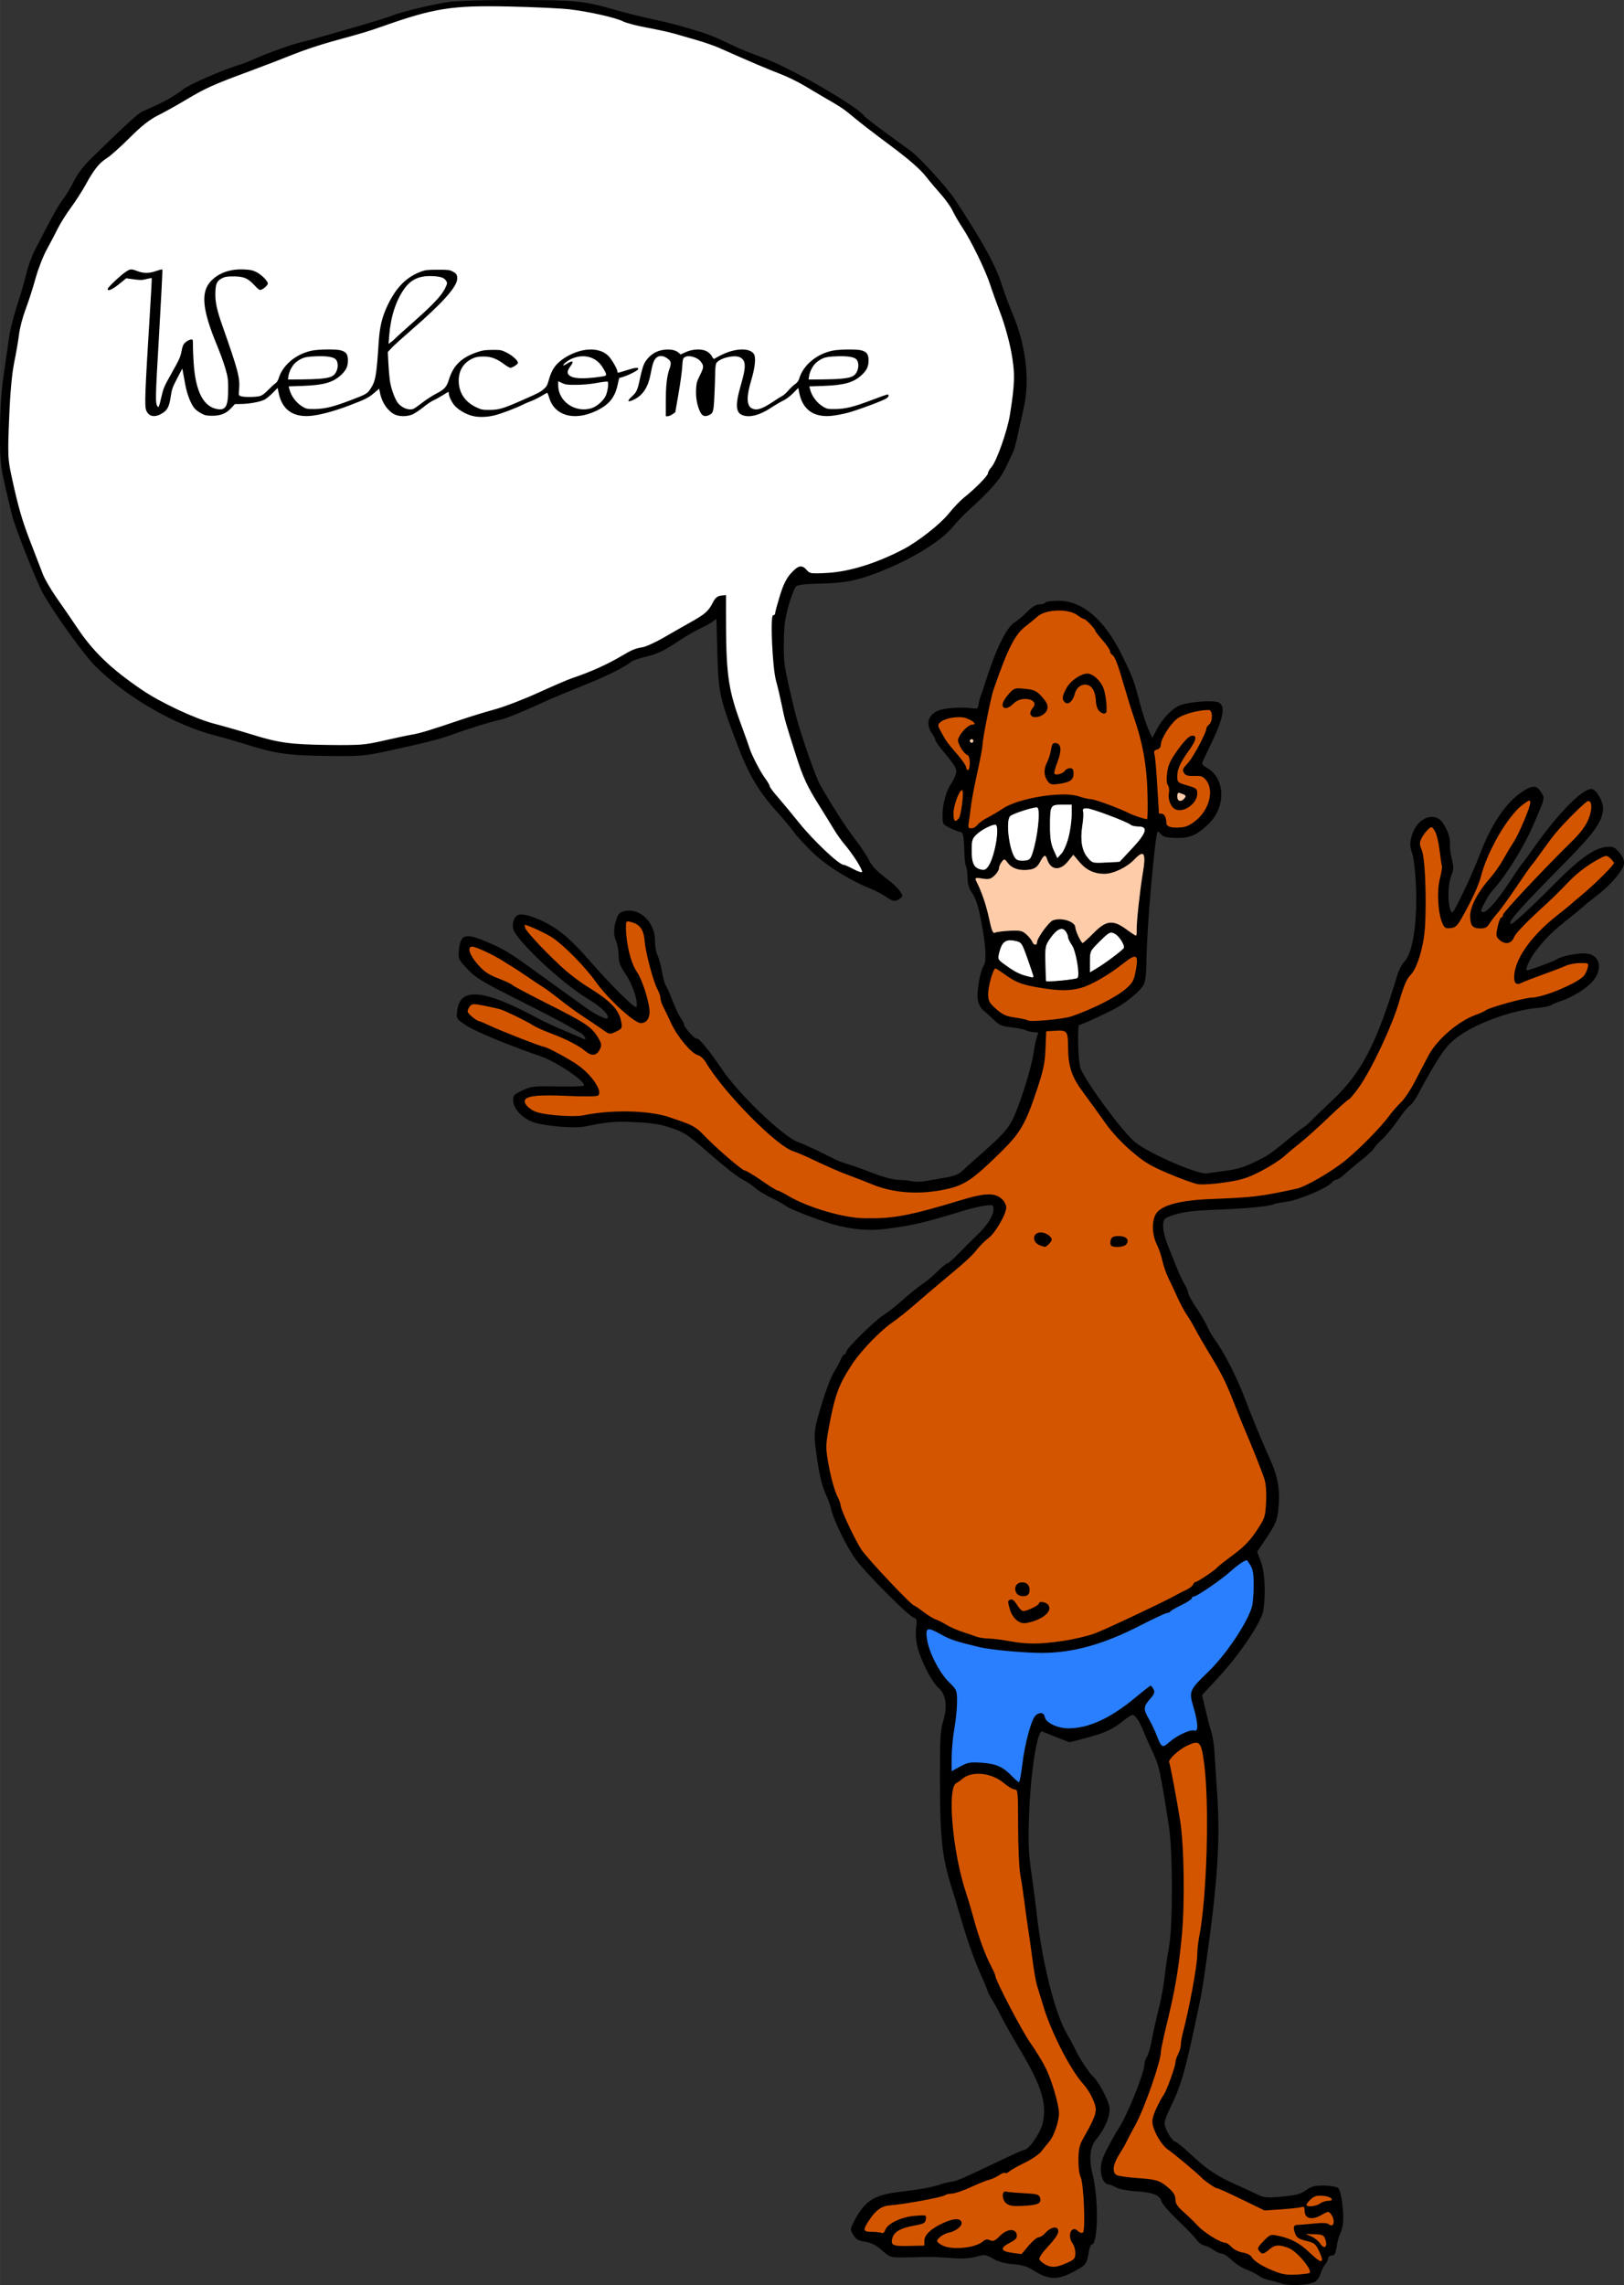 <?xml version="1.0" encoding="UTF-8"?>
<svg width="206.59mm" height="290.57mm" version="1.1" viewBox="0 0 732.01 1029.6" xmlns="http://www.w3.org/2000/svg">
<rect x="0" y="0" width="732.01" height="1029.6" fill="#333333" stroke="none"/>
<g fill-rule="evenodd" shape-rendering="auto">
<path d="m489.45 364.07c-0.564-0.019-1.431 0.109-1.446 0.832 0.05 1.113 0.216 2.228 0.096 3.347-0.205 3.273-1.012 6.52-0.804 9.824 0.125 3.171 0.97 6.472 3.186 8.847 0.714 0.874 1.597 1.732 2.774 1.865 2.257 0.268 4.535-0.032 6.798-0.072 1.567-0.093 3.154-0.103 4.706-0.299 2.997-3.265 6.149-6.396 8.956-9.829 0.962-1.322 2.083-2.666 2.374-4.32 0.178-0.921-0.58-1.796-1.494-1.861-1.693-0.326-3.618-9e-3 -5.089-1.081-2.805-1.542-5.827-2.641-8.796-3.819-3.264-1.211-6.527-2.475-9.912-3.309-0.444-0.083-0.897-0.129-1.349-0.125z" color="#000000" color-rendering="auto" fill="#fff" image-rendering="auto" solid-color="#000000" style="isolation:auto;mix-blend-mode:normal"/>
<path d="m480.43 362.37c-1.782 0.061-3.625-0.118-5.353 0.402-1.273 0.451-1.612 1.927-1.749 3.118-0.272 3.858-0.285 7.741 6e-3 11.598 0.204 2.13 0.787 4.211 1.713 6.14 0.502 1.036 0.879 2.162 1.498 3.128 0.44-0.132 0.691-0.656 1.034-0.953 0.967-1.06 1.91-2.169 2.446-3.52 1.901-4.215 2.762-8.831 3.087-13.421 0.112-2.13 0.063-4.263 0.074-6.394-0.433-0.231-1.096-0.034-1.618-0.099-0.379 2e-4 -0.759 4e-4 -1.138 6e-4z" color="#000000" color-rendering="auto" fill="#fff" image-rendering="auto" solid-color="#000000" style="isolation:auto;mix-blend-mode:normal"/>
<path d="m467.17 363.63c-2.651 0.327-5.199 1.209-7.719 2.061-1.434 0.559-2.954 1.008-4.23 1.889-0.995 1.276-0.937 3.012-0.946 4.547-0.09 3.613 0.479 7.22 1.454 10.691 0.503 1.514 0.972 3.159 2.133 4.313 1.194 0.999 2.888 0.879 4.34 0.732 1.01-0.093 2.132-0.476 2.554-1.488 1.191-2.562 1.747-5.363 2.334-8.111 0.753-4.012 1.353-8.092 1.229-12.184-0.095-0.779-0.028-1.729-0.617-2.33-0.154-0.109-0.35-0.125-0.533-0.121z" color="#000000" color-rendering="auto" fill="#fff" image-rendering="auto" solid-color="#000000" style="isolation:auto;mix-blend-mode:normal"/>
<path d="m448.37 371.44c-1.826 0.269-3.468 1.22-5.069 2.086-1.863 1.132-3.817 2.423-4.859 4.405-0.796 1.794-0.516 3.821-0.584 5.726 0.015 2.166 0.062 4.503 1.238 6.403 0.858 1.274 2.443 1.826 3.905 2.006 1.278 0.136 2.189-0.965 2.784-1.945 1.556-2.681 2.317-5.735 2.998-8.733 0.616-2.812 0.967-5.708 0.762-8.588-0.105-0.573-0.341-1.456-1.092-1.365l-0.083 4e-3z" color="#000000" color-rendering="auto" fill="#fff" image-rendering="auto" solid-color="#000000" style="isolation:auto;mix-blend-mode:normal"/>
<path d="m455.03 423.53c-1.612-0.035-3.022 1.09-3.678 2.508-0.755 1.566-1.202 3.278-1.463 4.992-0.183 1.202 0.773 2.117 1.649 2.765 2.924 2.144 5.902 4.364 9.362 5.563 1.481 0.432 2.955 0.987 4.498 1.136 0.518 0.06 0.642-0.542 0.47-0.918-1.22-3.945-2.595-7.843-4.059-11.703-0.572-1.272-1.011-2.861-2.365-3.527-1.381-0.594-2.921-0.807-4.415-0.816z" color="#000000" color-rendering="auto" fill="#fff" image-rendering="auto" solid-color="#000000" style="isolation:auto;mix-blend-mode:normal"/>
<path d="m478.4 418.38c-1.464 0.152-2.612 1.26-3.554 2.301-1.361 1.659-2.766 3.385-3.444 5.452-0.555 2.258-0.319 4.613-0.345 6.915 0.077 2.943 0.058 5.896 0.299 8.832 0.06 0.546 0.784 0.362 1.157 0.419 3.789-0.072 7.57-0.475 11.317-1.036 0.654-0.174 1.453-0.127 1.985-0.592 0.498-0.768 0.343-1.765 0.367-2.635-0.205-3.599-0.892-7.184-2.072-10.592-0.653-1.916-2.276-3.394-2.568-5.453-0.259-1.268-0.894-2.561-1.988-3.304-0.343-0.213-0.748-0.326-1.153-0.306z" color="#000000" color-rendering="auto" fill="#fff" image-rendering="auto" solid-color="#000000" style="isolation:auto;mix-blend-mode:normal"/>
<path d="m500.83 420.1c-1.377 0.068-2.322 1.253-3.298 2.08-1.787 1.769-3.679 3.456-5.253 5.423-0.769 0.996-1.097 2.25-1.084 3.496-0.061 2.375-0.121 4.758-0.055 7.13 0.329 0.136 0.635-0.309 0.946-0.404 4.595-2.687 8.964-5.758 13.072-9.141 0.559-0.495 1.152-0.987 1.618-1.561-0.024-1.895-1.24-3.484-2.353-4.912-0.841-0.975-1.923-1.907-3.234-2.105-0.119-7e-3 -0.239-8e-3 -0.359-5e-3z" color="#000000" color-rendering="auto" fill="#fff" image-rendering="auto" solid-color="#000000" style="isolation:auto;mix-blend-mode:normal"/>
<path d="m514.68 384.57c-1.098 0.165-1.87 1.105-2.684 1.776-1.984 1.97-4.153 3.792-6.684 5.012-3.047 1.585-6.537 2.638-9.991 2.001-3.162-0.441-6.054-2.166-8.146-4.562-1.152-1.215-2.14-2.582-3.315-3.772-0.393 0.094-0.594 0.599-0.892 0.861-1.538 1.791-2.916 3.999-5.224 4.861-1.424 0.586-3.143 0.153-4.139-1.015-1.027-1.03-1.319-2.493-1.946-3.751-0.216-0.472-0.848-0.675-1.232-0.269-1.584 1.464-1.998 3.905-3.889 5.088-1.821 1.101-4.067 1.044-6.122 0.961-2.241-0.195-4.489-1.163-5.916-2.959-0.566-0.566-0.948-1.488-1.793-1.679-0.713 0.089-1.088 0.84-1.497 1.351-0.654 0.925-0.985 2.019-1.175 3.123-0.466 1.373-1.515 2.469-2.615 3.379-0.749 0.621-1.695 0.988-2.668 0.893-1.592 0.011-3.16-0.551-4.751-0.377-0.55 0.079-0.489 0.761-0.258 1.119 1.284 2.819 2.576 5.642 3.535 8.593 1.378 3.956 2.221 8.059 3.202 12.124 0.325 1.01 0.45 2.202 1.248 2.971 0.626 0.419 1.34-0.204 1.994-0.227 3.171-0.553 6.427-0.613 9.648-0.501 1.738 0.073 3.057 1.391 4.176 2.59 0.842 0.891 1.441 1.962 2.042 3.019 0.359 0.553 1.346 0.932 1.757 0.23 0.365-0.647 0.26-1.447 0.655-2.091 1.297-2.619 3.059-5.015 5.041-7.171 0.715-0.832 1.653-1.512 2.768-1.646 2.608-0.371 5.447 8e-3 7.617 1.587 0.734 0.491 1.138 1.323 1.192 2.19 0.534 2.144 1.457 4.196 2.636 6.062 0.223 0.305 0.594 0.904 1.025 0.555 1.875-1.419 3.478-3.162 5.188-4.77 1.821-1.732 3.774-3.624 6.312-4.172 2.101-0.363 4.172 0.478 5.903 1.607 2.126 1.305 4.022 2.98 6.24 4.129 0.523 0.071 0.459-0.685 0.516-1.021 0.119-3.438 0.322-6.869 0.677-10.291 0.609-6.395 1.471-12.763 2.491-19.106 0.241-1.894 0.532-3.844 0.18-5.741-0.113-0.512-0.552-0.986-1.106-0.963z" color="#000000" color-rendering="auto" fill="#fca" image-rendering="auto" solid-color="#000000" style="isolation:auto;mix-blend-mode:normal"/>
<path d="m531.38 357.11c-0.329-0.026-0.623 0.207-0.705 0.52-0.17 0.511-0.116 1.062-0.113 1.592 2e-3 0.676 0.329 1.423 0.981 1.698 0.652 0.234 1.345-0.108 1.842-0.522 0.438-0.384 0.854-0.831 1.082-1.375 0.137-0.32-0.035-0.678-0.31-0.86-0.587-0.404-1.278-0.62-1.939-0.872-0.27-0.091-0.548-0.188-0.837-0.182z" color="#000000" color-rendering="auto" fill="#fca" image-rendering="auto" solid-color="#000000" style="isolation:auto;mix-blend-mode:normal"/>
<path d="m437.89 332.92c-0.425-3e-3 -0.81 0.374-0.849 0.791-0.025 0.247 0.02 0.505 0.184 0.699 0.196 0.249 0.524 0.392 0.841 0.34 0.347-0.018 0.65-0.283 0.769-0.599 0.044-0.217 0.06-0.456-0.014-0.668-0.155-0.346-0.523-0.609-0.913-0.562l-0.018 1.2e-4z" color="#000000" color-rendering="auto" fill="#fca" image-rendering="auto" solid-color="#000000" style="isolation:auto;mix-blend-mode:normal"/>
<path d="m476.94 274.92c-3.551 0.09-7.36 0.748-10.069 3.241-3.41 2.929-7.355 5.471-9.632 9.478-3.597 6.105-5.942 12.84-8.352 19.473-2.701 7.444-3.963 15.297-5.415 23.053-0.762 4.649-1.296 9.331-2.327 13.932-1.968 9.542-4.113 19.101-4.819 28.841 1.189 0.897 2.837 0.356 3.818-0.629 3.213-3.221 7.53-4.873 11.262-7.37 5.894-3.732 12.886-5.115 19.68-6.167 5.474-0.728 11.177-1.165 16.498 0.627 2.752 0.81 5.638 0.999 8.327 2.045 5.071 1.604 9.918 3.8 14.792 5.905 2.103 0.725 4.204 1.735 6.436 1.917 0.414-0.613 0.083-1.598 0.219-2.327-3e-3 -7.725 0.175-15.496-1.032-23.153-0.993-7.467-2.994-14.751-5.433-21.864-2.614-7.67-4.574-15.545-7.244-23.194-0.548-1.682-1.516-3.176-2.695-4.467-0.631-1.06-0.884-2.319-1.741-3.262-1.983-2.71-4.33-5.156-6.054-8.049-1.327-1.556-2.672-3.249-4.482-4.247-2.309-1.011-4.244-2.926-6.829-3.314-1.608-0.357-3.261-0.49-4.905-0.469zm13.259 28.764c2.542 0.344 4.463 2.436 5.892 4.417 1.968 2.971 2.206 6.688 2.453 10.132-0.061 0.955 0.212 2.14-0.416 2.933-1.344 0.428-2.567-0.927-3.163-1.979-1.34-2.987-0.452-6.731-2.667-9.387-1.366-1.738-4.043-2.026-5.787-0.687-2.623 1.71-2.035 5.67-4.662 7.332-1.471 0.813-2.919-1.183-2.531-2.547 1.313-4.938 5.439-9.271 10.56-10.194 0.099-0.011 0.215-0.019 0.322-0.019zm-31.436 6.729c2.681 0.136 5.543 0.05 8.004 1.276 2.011 1.49 3.826 3.367 4.938 5.614 0.602 1.527-2e-3 3.269-1.354 4.189-1.267 1.129-3.172 1.637-4.784 1.21-1.292-0.478-1.01-2.095-0.33-2.97 0.739-0.949 1.643-2.218 0.949-3.439-1.363-1.669-3.87-1.724-5.828-1.349-2.3 0.338-3.79 2.247-5.637 3.429-0.804 0.574-2.506 0.678-2.591-0.63 0.097-1.888 1.542-3.372 2.623-4.807 1.054-1.159 2.251-2.672 4.009-2.522zm16.891 24.601c1.75 0.026 2.414 2.107 2.044 3.564-0.441 3.309-2.205 6.304-2.553 9.619-0.046 1.12 1.365 1.051 2.105 0.812 1.718-0.255 2.762-1.75 4.211-2.505 0.895-0.53 2.199-4e-3 2.178 1.109 0.275 1.688-0.373 3.7-2.11 4.316-2.277 0.828-4.739 1.303-7.155 1.222-1.61-0.249-2.436-1.983-2.977-3.343-1.013-2.645 0.357-5.269 1.319-7.703 0.916-2.126 1.068-4.49 1.927-6.622 0.187-0.401 0.605-0.49 1.01-0.47z" color="#000000" color-rendering="auto" fill="#d45500" image-rendering="auto" solid-color="#000000" style="isolation:auto;mix-blend-mode:normal"/>
<path d="m543.92 319.79c-3.891 0.22-7.768 1.105-11.327 2.705-1.782 0.753-3.236 2.076-4.446 3.559-1.957 2.392-3.735 5.013-4.745 7.954-0.381 1.056-0.102 2.457-1.132 3.195-0.689 0.513-1.872 0.466-2.166 1.422-0.112 0.953 0.319 1.88 0.366 2.825 0.672 5.803 0.914 11.651 1.296 17.48 0.177 2.501 0.249 5.016 0.509 7.508 0.246 0.445 0.914 0.242 1.316 0.366 1.131 0.129 1.593 1.383 1.807 2.341 0.248 0.863 3e-3 1.865 0.5 2.654 0.929 1.081 2.5 1.18 3.826 1.181 1.987 0.042 4.059 0.036 5.883-0.869 4.208-2.096 7.596-5.842 9.134-10.299 1.064-3.071 1.276-6.697-0.416-9.588-0.701-1.125-1.682-2.228-2.999-2.596-2.015-0.222-4.075-0.017-6.07-0.369-0.993-0.204-1.625-1.147-1.869-2.075-0.067-0.912 0.756-1.566 1.247-2.235 1.837-1.973 3.292-4.252 4.607-6.595 1.64-2.958 3.292-5.939 4.45-9.125 0.188-0.695 0.255-1.457 0.788-2.007 0.788-0.792 1.571-1.688 1.738-2.838 0.228-1.397 0.324-3.013-0.536-4.224-0.268-0.388-0.685-0.503-1.137-0.398-0.209 9e-3 -0.417 0.018-0.626 0.026zm-6.222 11.863c0.539-0.059 1.021 0.399 0.922 0.945-0.189 1.494-1.081 2.782-1.867 4.032-2.135 3.171-4.579 6.252-5.782 9.931-0.485 1.681-0.672 3.511-0.251 5.225 0.369 1.093 1.656 1.328 2.601 1.696 1.774 0.636 3.68 0.964 5.335 1.879 0.956 0.555 0.837 1.81 0.801 2.755-0.254 2.251-1.855 4.102-3.658 5.348-1.645 1.107-3.819 1.849-5.758 1.094-1.861-0.798-2.671-2.899-3.026-4.747-0.272-1.763 0.34-3.573-0.089-5.32-0.361-0.843-0.871-1.656-0.864-2.598-0.103-3.402 0.466-6.902 2.255-9.854 1.683-2.773 3.564-5.441 5.692-7.891 0.835-0.834 1.624-1.81 2.699-2.345 0.316-0.112 0.654-0.163 0.989-0.151z" color="#000000" color-rendering="auto" fill="#d45500" image-rendering="auto" solid-color="#000000" style="isolation:auto;mix-blend-mode:normal"/>
<path d="m431.62 323.03c-2.31-4.2e-4 -4.642 0.511-6.72 1.524-0.821 0.481-1.825 1.05-2.069 2.042-0.06 1.164 0.703 2.169 1.177 3.177 1.29 2.418 2.708 4.783 4.518 6.854 2.14 2.635 4.534 5.091 6.323 7.989 0.408 0.574 0.465 1.286 0.686 1.927 0.18 0.409 0.82 0.83 1.149 0.337 0.565-1.007 0.573-2.231 0.597-3.359-0.074-1.088-0.112-2.315-0.812-3.207-0.577-0.433-1.252-0.748-1.703-1.339-1.252-1.439-2.238-3.146-2.752-4.971-0.181-1.101 0.558-2.09 1.079-3.003 1.144-1.646 2.534-3.218 4.351-4.121 0.574-0.346 1.298-0.181 1.87-0.489 0.405-0.471-0.193-1.022-0.561-1.297-1.259-0.906-2.715-1.549-4.215-1.932-0.961-0.176-1.947-0.122-2.918-0.134z" color="#000000" color-rendering="auto" fill="#d45500" image-rendering="auto" solid-color="#000000" style="isolation:auto;mix-blend-mode:normal"/>
<path d="m433.63 355.83c-0.831 0.269-1.214 1.185-1.619 1.888-1.257 2.645-2.106 5.512-2.368 8.434-0.022 1.201-0.013 2.486 0.527 3.585 0.407 0.469 1.185 0.145 1.528-0.259 1.103-0.915 1.238-2.435 1.562-3.736 0.557-3.001 0.977-6.063 0.827-9.121-0.042-0.279-0.072-0.79-0.458-0.792z" color="#000000" color-rendering="auto" fill="#d45500" image-rendering="auto" solid-color="#000000" style="isolation:auto;mix-blend-mode:normal"/>
<path d="m511.35 430.93c-1.97 0.326-3.458 1.844-5.037 2.945-5.399 4.134-11.113 8.031-17.479 10.503-4.727 1.828-9.907 1.72-14.872 1.243-4.397-0.532-8.807-1.233-13.059-2.491-4.305-1.29-7.744-4.33-11.52-6.642-0.374-0.315-0.968-0.399-1.223 0.114-1.196 1.963-1.678 4.27-2.244 6.473-0.524 2.626-1.066 5.465-0.135 8.062 0.855 1.767 2.497 2.979 3.901 4.289 2.064 1.867 4.775 2.783 7.489 3.167 2.269 0.368 4.561 0.687 6.724 1.492 5.69 0.103 11.392-0.455 16.985-1.494 3.651-0.738 7.046-2.353 10.469-3.769 5.545-2.498 11.115-5.145 15.924-8.919 1.936-1.548 3.757-3.489 4.266-6 0.548-2.443 1.161-4.935 1.062-7.455-0.027-0.704-0.399-1.609-1.25-1.518z" color="#000000" color-rendering="auto" fill="#d45500" image-rendering="auto" solid-color="#000000" style="isolation:auto;mix-blend-mode:normal"/>
<path d="m689.28 360.57c-4.676 1.868-7.702 6.427-10.702 10.283-6.064 8.632-9.662 18.599-13.224 28.431-2.861 6.099-5.225 12.722-9.677 17.864-2.094 1.235-5.16 0.195-5.506-2.396-2.375-7.562-1.442-15.605-0.056-23.239-0.433-5.946-0.888-12.183-3.385-17.67-0.935-2.125-3.399-0.91-4.132 0.685-2.458 2.449-3.291 6.06-1.98 9.3 2.116 10.305 1.571 20.985 1.375 31.454-0.31 8.91-2.142 18.25-7.71 25.441-3.932 8.477-6.029 17.711-10.085 26.158-4.487 9.599-8.751 19.695-15.979 27.601-11.803 10.235-22.735 21.64-35.729 30.408-7.516 4.455-15.897 7.509-24.677 7.997-6.103 1.194-12.061-0.761-17.613-3.135-8.926-3.532-17.68-8.104-24.073-15.452-8.03-8.713-15.03-18.388-21.296-28.427-3.493-5.916-2.41-12.897-3.557-19.366-0.066-3.069-3.728-2.216-5.743-2.428-3.946-1.124-4.973 1.011-4.441 4.625-0.14 12.47-4.382 24.43-9.323 35.721-4.905 9.596-13.459 16.593-21.236 23.769-9.607 8.746-23.523 9.258-35.784 8.065-9.241-1.182-17.639-5.755-26.306-8.931-8.548-3.79-17.53-6.901-25.511-11.804-12.015-9.29-22.429-20.594-31.503-32.739-2.226-2.89-3.931-6.857-7.58-8.118-7.848-6.161-12.234-15.522-15.681-24.604-1.556-5.518-4.197-10.743-5.286-16.429-1.602-5.09-1.448-10.74-3.781-15.569-1.719-2.209-4.748-3.458-7.459-2.882 0.093 8.15 1.5 16.374 5.489 23.577 2.454 5.809 5.376 11.958 5.154 18.364-0.262 2.213-2.733 4.54-4.872 2.766-12.559-7.836-19.935-21.208-30.548-31.174-5.319-5.634-12.278-9.613-19.538-12.116-2.103 0.292-0.217 3.099 0.534 3.894 8.743 9.665 17.982 19.087 29.135 25.992 5.285 3.726 11.97 7.949 12.77 14.974 0.224 2.713-3.56 3.735-5.348 3.841-19.014-12.171-36.075-27.491-56.531-37.329-1.905-0.468-4.481-2.681-6.353-1.224-0.982 3.504 2.366 6.571 4.465 8.967 4.826 4.984 11.922 6.409 17.649 10.037 10.664 5.926 22.034 10.734 32.027 17.78 2.264 1.998 4.615 4.79 4.835 7.852-0.511 2.081-2.632 4.212-4.819 2.796-6.396-4.294-13.409-7.526-20.564-10.353-8.755-4.073-17.038-9.656-26.822-10.982-2.304-0.261-5.715-2.036-7.151 0.814-1.974 2.498 1.386 4.823 3.374 5.831 15.313 8.388 33.361 11.357 47.353 22.183 3.268 2.893 7.357 6.328 7.629 10.93-0.852 1.587-3.556 0.28-4.962 0.831-8.803 0.472-17.751-0.741-26.469 0.712-2.879 0.854-1.466 4.583 0.564 5.58 5.678 3.499 12.788 3.183 19.224 3.352 8.395-0.321 16.661-2.371 25.112-1.847 10.069 0.222 20.483 1.862 29.34 6.849 9.008 6.826 16.2 16.06 26.351 21.386 9.49 6.319 19.493 11.978 30.369 15.563 7.265 2.687 14.933 4.289 22.71 3.825 10.813 0.567 21.44-1.791 31.714-4.93 7.927-1.926 15.757-5.327 24.012-5.233 3.954 0.264 6.904 4.854 4.782 8.441-3.815 8.525-11.375 14.577-17.82 21.065-12.496 11.386-25.764 21.884-38.753 32.686-10.899 9.72-19.047 22.78-21.46 37.304-1.927 8.052-2.715 16.503-0.481 24.587 1.556 7.615 4.476 14.853 7.233 22.084 3.708 8.201 8.147 16.194 14.684 22.504 8.249 9.222 16.963 18.519 28.364 23.836 8.111 4.422 17.031 7.425 26.299 7.908 7.531 1.052 15.137 2.682 22.747 1.235 11.794-0.735 23.084-4.606 33.594-9.847 10.469-5.056 21.162-9.802 31.105-15.837 9.377-7.327 20.016-13.458 27.581-22.829 3.026-4.051 5.896-8.661 5.467-13.942 0.52-6.459-0.412-12.971-3.195-18.855-5.699-13.5-10.617-27.367-17.095-40.517-9.7-17.86-21.933-34.694-27.483-54.499-2.005-4.964-4.19-10.576-2.009-15.881 2.784-5.277 9.621-5.649 14.83-6.563 17.648-2.277 36.177-0.742 53.008-7.41 18.874-8.876 33.257-24.72 45.694-41.034 6.177-9.183 9.516-20.505 18.442-27.609 6.273-5.828 14.32-9.11 22.247-11.954 10.252-3.434 21.361-3.931 31.13-8.874 4.293-1.898 9.786-4.678 9.671-10.149-1.035-1.454-3.635-0.409-5.189-0.653-9.168 1.153-17.314 6.189-26.092 8.727-2.504 0.475-1.622-2.98-1.561-4.393 1.962-10.32 10.302-17.862 17.852-24.491 8.929-7.602 18.378-14.799 26.091-23.676 1.779-2.084-1.528-4.559-3.499-4.664-10.58 3.935-17.853 13.165-25.994 20.537-5.938 5.881-12.073 11.656-17.276 18.186-2.71 1.418-6.533-2.127-5.218-5.034 0.451-3.303 1.919-6.197 4.143-8.641 10.892-13.003 23.788-24.182 34.7-37.157 2.368-3.345 4.204-7.845 3.086-11.946-1.292-1.724-3.324 0.962-4.421 1.688-17.109 15.178-27.631 35.913-42.215 53.233-1.684 2.937-6.607 2.186-7.111-1.232-1.201-6.982 3.986-12.92 7.824-18.156 7.55-9.905 14.022-20.818 18.264-32.555-4e-3 -0.821 1.576-3.773-0.156-3.747zm-220.16 195.16c1.62 0.088 4.926 1.192 4.122 3.33-0.867 1.551-2.561 3.25-4.321 1.69-2.296-0.477-3.41-3.962-0.792-4.823 0.315-0.124 0.652-0.187 0.99-0.197zm34.718 1.554c1.448-0.107 4.831 0.602 3.776 2.701-1.626 1.495-4.96 2.351-6.623 0.532-0.681-1.655 1.245-3.375 2.847-3.233zm-43.002 156.03c3.132-0.313 3.979 5.653 0.388 5.29-3.103 0.866-4.521-4.101-1.489-5.037 0.347-0.152 0.722-0.244 1.101-0.254zm-5.318 7.911c2.678 0.869 3.616 5.246 6.724 4.828 2.524-0.728 4.904-2.037 6.937-3.611 2.463-0.727 4.625 2.582 2.313 4.264-3.012 2.544-7.231 4.624-11.232 3.799-3.304-1.465-5.391-5.448-5.213-8.956 0.073-0.191 0.253-0.359 0.471-0.324z" color="#000000" color-rendering="auto" fill="#d45500" image-rendering="auto" solid-color="#000000" style="isolation:auto;mix-blend-mode:normal"/>
<path d="m236.48 416.57c-0.073-3e-3 -0.125 0.066-0.125 0.135-6e-3 0.124 0.015 0.248 0.034 0.37 0.014 0.072 0.11 0.105 0.165 0.057 0.048-0.047 0.078-0.111 0.13-0.156 0.068-0.068 0.151-0.117 0.233-0.165 0.061-0.044 0.048-0.148-0.023-0.175-0.111-0.035-0.228-0.048-0.343-0.062-0.024-2e-3 -0.048-5e-3 -0.072-4e-3z" color="#000000" color-rendering="auto" fill="#d45500" image-rendering="auto" solid-color="#000000" style="isolation:auto;mix-blend-mode:normal"/>
<path d="m440.86 799.05c-4.231-0.249-8.013 2.248-10.838 5.146-1.798 4.111-1.2 8.826-1.193 13.202 0.694 13.599 3.367 27.053 7.694 39.956 2.902 10.285 5.911 20.6 10.616 30.237 4.312 11.151 10.305 21.582 16.333 31.883 5.607 8.224 10.546 17.108 12.579 26.942 2.159 7.117-0.257 14.882-5.039 20.371-4.205 5.766-11.258 8.052-17.093 11.714-1.636 0.424-3.292 0.86-4.757 1.829-4.971 2.257-10.157 4.045-15.187 6.192-5.899 1.905-11.957 3.396-18.039 4.625-6.119 1.395-12.501 1.479-18.54 3.191-3.672 2.08-6.299 5.827-7.861 9.671-0.36 1.933 2.472 1.512 3.601 1.84 1.784 0.033 3.835 0.733 5.51 0.082 2.094-4.456 7.329-6.039 11.768-7.007 2.101-0.24 4.591-0.802 6.551 0.027 0.35 1.56-0.848 2.776-2.359 2.86-4.001 1.29-9.005 1.329-11.841 4.852-0.692 1.357-1.399 3.426-0.5 4.782 3.146 1.019 6.64 0.42 9.912 0.626 1.604-0.508 5.552 1.309 4.898-1.528-0.472-2.022 0.756-3.654 2.284-4.799 3.393-2.866 7.672-5.514 12.263-5.332 1.026 0.056 2.238 1.298 1.106 2.134-2.506 3.662-8.43 2.717-10.466 6.798 0.066 1.896 2.481 2.679 3.981 3.262 5.97 0.709 12.612 0.783 17.734-2.861 1.453-1.087 3.136 0.992 4.617-0.27 2.506-1.477 4.654-4.773 7.896-4.229 2.032 0.538 1.778 3.455-0.056 4.092-1.389 1.278-4.249 1.788-4.501 3.964 0.381 1.875 3.062 1.565 4.468 2.037 1.695-0.041 4.013 1.585 4.982-0.494 2.478-2.858 4.986-5.89 8.55-7.399 2.012-1.04 3.65-4.034 6.221-3.292 1.417 1.467-0.669 3.478-1.436 4.731-2.124 2.906-5.248 5.327-6.415 8.812 0.746 2.193 3.331 3.327 5.455 3.791 3.665 0.282 7.295-1.372 10.209-3.461 1.816-1.636 0.708-4.443 0.172-6.442-0.985-1.988-2.698-5.014-0.364-6.732 1.585-0.597 3.146 2.532 4.616 1.069 0.956-3.223 0.218-6.744 0.36-10.074-0.198-5.602-0.107-11.316-1.845-16.708-0.616-5.097-1.199-10.684 1.591-15.285 1.807-3.966 4.477-7.655 5.476-11.934 0.628-4.91-2.703-9.104-5.286-12.932-7.141-8.784-11.951-19.206-16.151-29.633-3.262-8.835-5.955-17.918-6.956-27.313-1.917-14.08-4.134-28.126-5.909-42.221-0.54-10.991-0.253-22.045-1.009-33.008-1.595-1.255-3.744-1.737-5.283-3.163-3.567-2.817-7.881-4.841-12.521-4.603zm12.521 188.88c4.756 0.284 9.631 0.346 14.272 1.373 1.338 0.751 1.342 3.033-0.361 3.354-3.67 1.023-7.732 1.049-11.558 0.714-2.353-0.325-4.054-3.299-3.017-5.405 0.217-0.045 0.443-0.028 0.663-0.036z" color="#000000" color-rendering="auto" fill="#d45500" image-rendering="auto" solid-color="#000000" style="isolation:auto;mix-blend-mode:normal"/>
<path d="m538.89 784.91c-4.647 0.931-8.555 4.188-11.682 7.603-0.741 1.77 0.364 3.857 0.432 5.694 1.934 10.746 4.454 21.466 5.038 32.39 0.295 13.555 0.802 27.155-0.205 40.69-1.16 16.481-4.933 32.595-8.635 48.65-3.047 17.825-10.182 34.732-19.389 50.228-1.338 2.671-3.76 5.93-2.206 8.976 1.893 2.322 5.43 1.668 8.059 2.25 5.307 0.739 11.448 0.196 15.629 4.218 2.057 1.626 3.799 3.821 3.836 6.572 1.48 3.333 4.744 5.501 7.113 8.185 4.376 4.34 9.304 8.571 15.285 10.41 2.517 1.2 4.393 3.681 7.291 4.227 2.432 0.288 4.284 1.846 5.878 3.578 3.989 3.179 8.845 5.38 13.843 6.341 3.684 0.031 7.479 0.243 11.092-0.531 1.329-0.843-0.271-2.543-0.7-3.486-3.175-4.941-8.386-10.081-14.784-9.141-2.273 0.264-3.577 3.073-5.862 2.986-0.986-0.416-2.24-1.67-1.053-2.625 1.594-1.761 3.194-3.889 5.423-4.812 6.528 0.439 12.545 3.646 17.164 8.176 1.712 1.114 3.137 3.553 5.387 3.447 0.809-1.086-0.33-2.738-0.617-3.895-0.878-2.384-2.394-4.725-5.07-5.261-2.339-0.816-5.631-1.163-6.254-4.075-0.492-1.155-0.353-3.208 1.389-2.935 4.181-0.358 8.442-1.135 12.634-0.695 1.08 0.641 3.123 1.493 3.401-0.453 0.161-1.954-0.634-4.654-2.645-5.333-2.927 0.734-5.729 3.694-8.912 2.513-1.678-0.892-1.081-3.125-1.886-4.467-6.017 0.04-12.094 1.418-18.073 1.167-7.586-3.741-15.285-7.297-22.963-10.803-5.971-4.026-10.897-9.397-16.67-13.699-3.97-2.884-7.646-6.418-9.345-11.146-1.277-2.412-1.421-5.229-0.145-7.666 2.321-5.749 5.934-10.911 7.697-16.907 1.202-4.117 2.439-8.221 3.769-12.298 1.567-8.989 4.12-17.794 5.572-26.819 2.006-10.526 2.663-21.233 4.306-31.814 2.437-20.037 2.383-40.287 1.846-60.433-0.456-5.803-0.668-11.782-2.542-17.332-0.407-0.98-1.325-1.795-2.444-1.676z" color="#000000" color-rendering="auto" fill="#d45500" image-rendering="auto" solid-color="#000000" style="isolation:auto;mix-blend-mode:normal"/>
<path d="m588.48 1006.4c-0.178-0-0.13 0.236 0.019 0.248 1.177 0.556 2.41 1.014 3.526 1.679 1.23 0.766 2.349 1.738 3.167 2.943 0.412 0.528 0.873 1.122 1.558 1.284 0.454 0.119 0.908-0.22 1.039-0.648 0.268-0.808 0.089-1.683-0.134-2.481-0.258-0.788-0.521-1.666-1.227-2.174-0.738-0.495-1.661-0.535-2.518-0.621-1.809-0.096-3.619-0.179-5.43-0.231z" color="#000000" color-rendering="auto" fill="#d45500" image-rendering="auto" solid-color="#000000" style="isolation:auto;mix-blend-mode:normal"/>
<path d="m594.94 989.17c-1.108-0.026-2.256 0.191-3.18 0.833-0.938 0.64-1.727 1.479-2.434 2.362-0.232 0.337-0.553 0.679-0.552 1.112 0.055 0.404 0.513 0.541 0.851 0.626 0.552 0.104 1.121 0.053 1.679 0.037 1.349-0.157 2.731-0.476 3.85-1.284 1.049-0.685 2.286-1.091 3.539-1.118 0.557-0.039 1.198-0.029 1.637-0.432 0.243-0.281 0.032-0.688-0.212-0.891-0.673-0.57-1.554-0.809-2.396-1.004-0.913-0.2-1.849-0.254-2.782-0.242z" color="#000000" color-rendering="auto" fill="#d45500" image-rendering="auto" solid-color="#000000" style="isolation:auto;mix-blend-mode:normal"/>
<path d="m587.31 994.17c-0.15 3e-3 -0.299 0.036-0.44 0.087-0.063 0.023-0.082 0.114-0.033 0.16 0.041 0.046 0.107 0.028 0.161 0.029 0.188-5e-3 0.374-8e-3 0.561-0.012 0.048-1e-4 0.105-9e-3 0.128-0.056 0.031-0.053-1e-3 -0.126-0.06-0.144-0.099-0.046-0.208-0.066-0.317-0.064z" color="#000000" color-rendering="auto" fill="#d45500" image-rendering="auto" solid-color="#000000" style="isolation:auto;mix-blend-mode:normal"/>
<path d="m526.95 793.53c-0.054 3e-3 -0.095 0.051-0.099 0.103-0.015 0.096-0.02 0.196 3.5e-4 0.292 0.013 0.065 0.098 0.099 0.151 0.059 0.045-0.026 0.048-0.083 0.047-0.13 6.2e-4 -0.079 9e-3 -0.158 5e-3 -0.238-8e-3 -0.051-0.053-0.088-0.104-0.087z" color="#000000" color-rendering="auto" fill="#d45500" image-rendering="auto" solid-color="#000000" style="isolation:auto;mix-blend-mode:normal"/>
<path d="m560.9 703.15c-4.048 2.224-7.208 5.696-10.97 8.332-3.711 2.699-7.383 5.543-11.528 7.548-0.717 0.126-1.317 0.534-1.625 1.195-2.396 2.154-5.586 3.185-8.28 4.934-0.969 0.654-1.902 1.395-3.096 1.59-7.706 3.244-14.972 7.462-22.709 10.639-11.232 4.655-23.354 7.622-35.576 7.06-8.83-0.308-17.703-0.934-26.37-2.707-5.759-1.282-11.538-2.805-16.741-5.677-1.779-0.771-3.493-2.006-5.474-2.136-1.219 0.193-1.125 1.826-1.095 2.758 0.584 5.878 3.119 11.406 6.248 16.348 1.803 2.908 4.276 5.287 6.503 7.85 1.357 1.932 0.699 4.451 0.863 6.647 0.121 7.104-1.957 14.009-2.084 21.106-0.112 3.149-0.257 6.304-0.211 9.453 0.603 0.132 1.251-0.579 1.847-0.751 2.584-1.337 5.178-3.119 8.218-2.987 4.63-0.011 9.661 0.203 13.584 2.977 2.476 1.64 4.258 4.129 6.704 5.786 0.637 0.103 0.605-0.964 0.797-1.366 1.175-5.899 1.59-11.933 3.082-17.773 0.937-3.526 1.695-7.2 3.54-10.388 0.662-0.844 1.825-1.716 2.953-1.481 1.383 0.526 1.171 2.311 2.203 3.183 2.135 2.117 5.168 3.188 8.117 3.493 8.464 0.611 16.61-2.913 23.545-7.47 5.407-3.469 10.172-7.8 15.306-11.638 0.896 0.933 1.927 2.34 1.062 3.629-1.144 2.257-3.889 3.826-3.798 6.603-0.094 2.007 1.385 3.634 2.111 5.403 1.804 3.199 3.051 6.657 4.6 9.974 0.372 0.95 1.526 2.094 2.562 1.298 2.57-1.817 4.942-3.972 7.87-5.219 1.829-0.878 3.785-1.742 5.834-1.441 1.266-0.38 0.813-2.062 0.861-3.039-0.203-4.094-1.989-7.9-2.569-11.913-0.138-1.563-0.052-3.199 0.98-4.485 2.459-3.239 5.595-5.893 8.322-8.905 5.827-6.106 10.751-13.06 14.83-20.439 1.805-3.33 3.539-6.851 3.667-10.714 0.281-4.265 0.614-8.626-0.247-12.845-0.548-1.811-1.424-3.669-2.838-4.919-0.333 0.163-0.665 0.325-0.998 0.488z" color="#000000" color-rendering="auto" fill="#2a7fff" image-rendering="auto" solid-color="#000000" style="isolation:auto;mix-blend-mode:normal"/>
<path d="m218.89 2.434c-16.794-0.438-33.113 4.088-48.788 9.67-18.364 5.452-36.739 10.912-54.473 18.231-18.124 6.573-35.762 14.918-51.485 26.137-6.634 5.959-13.49 11.711-20.025 17.755-6.128 8.278-11.354 17.224-16.901 25.905-8.562 14.085-13.634 29.872-17.945 45.675-4.378 20.384-6.722 41.423-5.396 62.269 2.211 18.568 8.905 36.308 16.377 53.324 11.607 20.243 26.113 39.886 46.65 51.802 17.66 10.955 38.116 16.056 58.053 21.112 13.925 2.434 28.218 1.334 42.252 1.398 24.624-5.283 48.795-12.691 72.264-21.798 13.939-6.096 28.287-11.188 41.769-18.303 12.735-5.182 25.301-11.073 36.607-18.968 3.147-2.385 4.113-7.379 8.494-8.097 0.847 18.86-0.524 38.43 6.648 56.331 4.326 13.954 10.604 27.475 20.412 38.436 9.773 11.251 19.077 24.714 33.737 29.869 2.313 1.194 2.121-1.919 0.929-2.922-6.553-10.191-14.124-19.73-20.015-30.364-8.185-13.366-11.489-28.978-15.588-43.923-2.582-12.316-5.458-25.143-3.456-37.747 2.94-7.409 3.791-16.78 10.561-21.894 2.707-1.968 4.21 2.832 7.159 2.034 18.283 0.735 36.243-6.607 50.803-17.281 9.6-7.602 17.708-16.871 26.417-25.43 9.711-13.344 12.748-30.322 13.616-46.474-1.597-17.645-8.07-34.496-15.038-50.647-9.28-20.409-21.853-40.113-40.536-53.113-12.532-9.76-24.996-19.725-39.134-27.123-15.924-8.221-32.665-14.912-49.604-20.748-12.972-4.281-26.585-6.13-39.49-10.636-17.885-4.359-36.58-4.18-54.873-4.483z" color="#000000" color-rendering="auto" fill="#fff" image-rendering="auto" solid-color="#000000" style="isolation:auto;mix-blend-mode:normal"/>
</g>
<g transform="translate(-8.166 -8.626)">
<path d="m585.92 1037.5c-1.59-0.546-4.13-1.226-5.644-1.51-1.514-0.284-3.621-1.176-4.682-1.982-1.061-0.806-3.611-2.091-5.667-2.857-2.056-0.765-5.009-2.668-6.561-4.228-1.553-1.56-3.505-2.849-4.337-2.863-0.833-0.014-2.578-0.784-3.879-1.71-1.301-0.926-3.203-1.845-4.228-2.041-1.024-0.196-2.59-1.376-3.479-2.622-0.889-1.246-4.679-5.179-8.421-8.742-3.743-3.562-7.026-7.358-7.296-8.436-0.708-2.82-3.899-4.1-11.372-4.561-3.767-0.233-7.609-0.973-9.022-1.738-1.353-0.733-2.865-1.335-3.359-1.338-2.009-0.011-3.613-3.075-3.613-6.901 0-2.992 0.781-5.357 3.363-10.188 1.85-3.46 3.642-6.661 3.982-7.112 3.756-4.979 12.339-25.949 12.339-30.143 0-0.82 0.512-2.309 1.138-3.308 0.626-0.999 1.602-4.4 2.169-7.558s1.925-9.248 3.018-13.533c1.093-4.285 2.32-10.891 2.725-14.679 0.406-3.788 1.304-9.907 1.995-13.597 1.756-9.369 1.746-42.975-0.016-54.224-4.105-26.206-4.343-27.262-7.842-34.688-1.356-2.878-3.063-6.753-3.794-8.612-1.588-4.038-3.588-7.009-4.742-7.045-0.461-0.014-2.122 1.012-3.691 2.279-5.156 4.167-8.514 5.765-16.68 7.937l-8.062 2.145-5.86-2.298c-3.223-1.264-6.139-2.42-6.479-2.57-2.215-0.971-5.343 19.282-5.949 38.522-0.376 11.951-0.17 16.616 1.125 25.506 0.872 5.984 1.841 13.279 2.152 16.211 2.469 23.266 8.332 46.788 14.06 56.41 1.269 2.131 2.94 5.257 3.715 6.947 1.546 3.374 6.173 10.395 7.704 11.691 2.449 2.072 7.186 10.934 7.546 14.116 0.417 3.686-2.105 9.709-6.026 14.39-2.784 3.325-3.36 8.896-1.617 15.671 2.802 10.896 2.539 31.691-0.401 31.691-0.396 0-0.953 1.384-1.238 3.076-0.903 5.351-1.229 5.897-4.763 7.968-8.748 5.127-12.915 5.247-20.266 0.585-2.789-1.769-5.074-2.464-9.182-2.794-3.699-0.297-6.607-1.094-8.987-2.464-3.359-1.933-3.704-1.974-7.619-0.892-2.727 0.753-6.162 0.973-10.252 0.656-6.669-0.517-10.958-0.68-13.533-0.515-0.902 0.057-4.636 0.132-8.297 0.165-6.621 0.06-6.676 0.043-10.447-3.221-2.745-2.376-4.833-3.437-7.567-3.848-3.018-0.453-4.08-1.066-5.29-3.055-1.482-2.438-1.479-2.558 0.194-5.842 4.798-9.42 9.024-12.183 20.745-13.563 9.13-1.075 15.337-2.223 18.521-3.427 1.165-0.44 3.269-0.946 4.677-1.124 2.522-0.319 4.685-1.258 22.932-9.958 5.072-2.418 9.562-4.396 9.978-4.396 1.978 0 7.223-7.498 8.255-11.8 2.109-8.791-0.383-17.014-10.031-33.11-3.176-5.298-7.074-12.216-8.664-15.374-1.589-3.158-3.516-6.664-4.282-7.792s-1.676-2.973-2.024-4.101c-0.348-1.128-1.487-3.896-2.533-6.151-3.034-6.545-6.514-16.402-9.847-27.886-1.178-4.06-2.614-8.858-3.192-10.662-4.722-14.762-5.632-22.71-5.678-49.621-0.032-18.681 0.17-22.415 1.442-26.577 2.037-6.668 1.269-12.284-2.062-15.087-2.889-2.431-7.758-11.802-9.429-18.147-0.768-2.916-1.017-6.109-0.688-8.809 0.467-3.832 0.351-4.287-1.23-4.789-2.311-0.734-21.373-19.868-25.847-25.945-3.976-5.401-9.7-16.903-11.047-22.196-0.494-1.94-1.235-4.266-1.647-5.169-2.592-5.675-3.562-9.32-4.91-18.454-1.595-10.806-1.512-12.074 1.456-22.145 2.473-8.392 4.866-14.656 6.681-17.487 0.92-1.434 2.082-3.623 2.583-4.863 0.501-1.24 1.244-2.256 1.651-2.256 0.407 0 0.74-0.483 0.74-1.074 0-1.453 13.083-14.359 16.876-16.649 1.671-1.008 5.477-4 8.459-6.649 2.982-2.649 6.713-5.689 8.292-6.757 2.972-2.01 5.047-3.767 9.006-7.625 1.273-1.24 2.654-2.256 3.07-2.256 0.416 0 2.759-2.082 5.207-4.627 2.448-2.545 6.067-6.144 8.043-7.997 4.524-4.243 7.48-8.852 7.48-11.662 0-2.079-0.154-2.156-3.563-1.772-1.96 0.221-6.666 1.342-10.457 2.492-18.086 5.485-21.453 6.271-34.37 8.027-7.448 1.012-15.158 0.355-23.837-2.033-6.191-1.703-19.786-6.973-21.274-8.246-0.677-0.579-3.629-2.228-6.561-3.664-2.932-1.436-6.254-3.477-7.382-4.535s-3.711-2.773-5.741-3.811c-2.03-1.038-8.587-6.176-14.571-11.418-9.845-8.625-11.483-9.737-17.224-11.696-4.838-1.651-8.681-2.287-16.186-2.676-9.136-0.474-12.235-0.213-22.965 1.936-4.827 0.966-18.379-0.164-23.335-1.946-5.05-1.816-9.062-6.223-9.062-9.954 0-2.097 0.545-2.654 4.306-4.393 4.028-1.863 5.061-1.975 15.994-1.739 7.053 0.153 11.688-0.058 11.688-0.53 0-2.298-12.682-10.71-19.827-13.151-13.794-4.712-29.159-11.075-33.165-13.734-4.599-3.053-4.603-3.059-4.199-6.639 1.234-10.951 12.008-9.863 37.096 3.746 1.804 0.979 6.787 3.274 11.073 5.101 4.285 1.827 8.257 3.524 8.826 3.772 1.821 0.793 0.227-1.909-1.695-2.874-0.99-0.497-3.646-2.002-5.901-3.343-2.256-1.342-12.276-6.539-22.267-11.548-15.935-7.99-18.692-9.665-22.449-13.637-4.173-4.413-4.273-4.631-3.897-8.547 0.72-7.489 2.934-8.002 13.861-3.206 6.55 2.875 9.639 4.739 18.348 11.077 4.953 3.604 13.927 10.065 25.896 18.646 1.759 1.261 4.495 2.834 6.08 3.497 2.536 1.06 2.882 1.059 2.882-4e-3 0-1.617-3.545-4.826-8.902-8.058-10.631-6.413-28.509-22.687-33.094-30.125-1.579-2.562-0.564-7.039 1.764-7.778 2.784-0.884 10.744 2.096 17.077 6.393 4.101 2.783 8.651 7.043 13.631 12.762 10.995 12.628 22.061 23.602 22.493 22.305 0.795-2.384-1.736-10.043-4.815-14.576-2.606-3.836-3.228-5.483-3.23-8.548-8.2e-4 -2.088-0.551-5.11-1.222-6.715-1.233-2.951-1.056-6.299 0.56-10.588 0.619-1.642 1.593-2.376 3.674-2.767 6.82-1.28 13.39 5.299 13.39 13.409 0 2.413 0.506 5.384 1.124 6.602 0.618 1.218 1.53 4.562 2.026 7.432 0.496 2.869 1.275 5.667 1.731 6.216 0.456 0.549 1.78 3.527 2.943 6.616 1.163 3.089 2.831 6.624 3.707 7.854 0.876 1.23 1.593 2.628 1.593 3.107 0 1.268 4.974 6.732 5.713 6.276 0.799-0.494 5.833 5.622 11.101 13.486 7.789 11.628 28.328 31.218 34.858 33.246 1.916 0.595 10.404 4.579 15.994 7.505 1.353 0.709 4.121 1.764 6.151 2.345 2.03 0.581 7.108 2.385 11.285 4.01 4.511 1.755 9.173 2.994 11.483 3.051 2.139 0.053 4.995 0.345 6.349 0.648s3.937 0.27 5.741-0.073c1.804-0.343 5.786-1.034 8.848-1.536 3.682-0.603 6.19-1.514 7.408-2.689 1.012-0.978 4.782-4.361 8.376-7.519 9.621-8.452 12.484-11.545 14.651-15.831 3.188-6.305 8.497-23.059 9.538-30.099 0.533-3.609 1.314-7.207 1.734-7.997 0.637-1.195 0.408-1.435-1.369-1.435-1.173 0-2.83-0.373-3.682-0.829-0.852-0.456-3.822-1.066-6.601-1.357-4.336-0.453-5.482-0.946-8.082-3.477-1.666-1.622-3.818-3.574-4.781-4.337-0.964-0.763-2.011-2.77-2.328-4.459-0.657-3.505 0.972-12.947 2.691-15.589 1.313-2.019 0.921-8.931-1.112-19.574-1.477-7.736-2.456-10.662-4.611-13.789-1.005-1.458-1.598-3.721-1.614-6.151-0.013-2.115-0.319-4.426-0.68-5.136-0.361-0.71-0.712-3.848-0.78-6.972-0.144-6.621-0.555-8.55-1.819-8.55-0.504 0-2.509-0.771-4.456-1.714-3.497-1.693-3.54-1.765-3.531-5.946 0.011-4.964 1.694-11.019 3.961-14.247 0.884-1.259 1.828-3.271 2.097-4.47 0.492-2.195 0.111-2.819-7.254-11.874-1.151-1.415-2.093-2.902-2.093-3.303 0-0.402-0.639-1.643-1.421-2.758-3.161-4.511-1.67-8.943 3.592-10.68 2.951-0.974 10.858-1.335 15.053-0.687 1.68 0.259 2.094-0.054 2.29-1.734 0.132-1.128 0.545-2.789 0.919-3.691 0.374-0.902 1.259-3.486 1.967-5.741 4.773-15.207 9.591-25.197 13.24-27.452 1.379-0.852 3.982-3.046 5.784-4.874 2.202-2.233 4.001-3.329 5.484-3.338 1.214-8e-3 2.435-0.383 2.714-0.834 0.279-0.451 2.895-0.82 5.813-0.82 11.061 0 20.969 8.554 28.977 25.016 4.677 9.614 5.057 10.637 7.806 21 1.149 4.332 2.88 9.664 3.846 11.848l1.757 3.971 1.889-3.646c2.82-5.444 7.704-10.298 11.457-11.387 5.179-1.503 14.598-2.04 16.636-0.949 3.076 1.646 2.15 6.82-3.245 18.123-1.4 2.932-3.018 6.331-3.598 7.553-0.995 2.1-0.903 2.31 1.677 3.833 8.201 4.839 8.453 17.601 0.498 25.259-5.261 5.065-8.54 6.44-14.871 6.237-4.22-0.136-5.612-0.516-6.679-1.824-1.315-1.613-1.361-1.581-1.9 1.292-0.468 2.495-1.304 10.303-2.492 23.266-1.034 11.289-2.03 27.818-2.04 33.873-8e-3 4.565-0.435 8.035-1.162 9.441-1.498 2.896-8.02 8.328-13.203 10.996-6.404 3.296-14.992 7.203-15.834 7.203-1.044 0-0.554 17.102 0.565 19.684 3.051 7.044 18.819 28.354 24.473 33.074 6.079 5.076 28.691 14.878 32.626 14.143 1.354-0.253 5.308-0.819 8.787-1.259 5.795-0.733 9.424-2.059 17.598-6.43 1.429-0.764 5.445-3.789 8.924-6.721 3.479-2.932 7.055-5.754 7.948-6.272s2.619-1.994 3.837-3.281c1.218-1.287 5.362-5.293 9.209-8.902 13.187-12.371 19.889-25.236 29.27-56.183 0.752-2.481 2.144-5.249 3.095-6.151 3.554-3.376 5.701-15.155 5.529-30.347-0.081-7.2-1.003-16.529-1.85-18.713-1.286-3.316-1.082-6.223 0.715-10.182 2.893-6.372 9.806-8.29 13.021-3.613 2.29 3.331 3.566 7.084 3.285 9.662-0.141 1.288 0.238 4.284 0.841 6.659 0.956 3.766 0.928 4.737-0.219 7.603-1.506 3.763-1.734 11.893-0.431 15.297 0.858 2.24 1.023 2.026 5.536-7.16 2.559-5.208 6.06-13.208 7.781-17.778 4.998-13.272 11.76-23.345 18.801-28.004 4.93-3.262 6.791-3.263 8.773-4e-3 1.765 2.902 1.904 2.271-3.057 13.836-4.737 11.043-12.57 23.647-19.368 31.167-1.284 1.42-4.587 7.465-4.587 8.395 0 0.345 0.479 0.627 1.064 0.627 1.707 0 6.546-5.579 11.738-13.533 2.65-4.06 5.222-7.808 5.715-8.33 0.493-0.521 2.895-3.783 5.338-7.248 11.47-16.267 22.883-27.56 26.466-26.185 1.977 0.759 4.632 5.536 4.632 8.335 0 5.684-3.53 10.857-16.123 23.631-22.249 22.568-26.677 27.554-25.508 28.723 0.534 0.534 9.305-7.507 19.895-18.238 10.821-10.966 17.68-15.883 22.99-16.481 2.957-0.333 3.719-0.072 5.544 1.895 3.075 3.316 3.427 5.707 1.3 8.814-2.756 4.025-6.457 7.825-10.969 11.262-2.256 1.718-5.208 4.111-6.561 5.317s-4.645 3.911-7.314 6.012c-5.985 4.709-9.612 8.34-13.647 13.661-2.683 3.539-4.967 8.612-3.877 8.612 1.04 0 12.48-4.194 13.303-4.877 1.744-1.448 9.822-3.068 13.421-2.692 6.185 0.646 7.647 6.861 2.931 12.465-2.611 3.103-8.996 7.121-13.925 8.763-2.208 0.735-4.45 1.678-4.983 2.095-0.533 0.417-3.116 0.942-5.741 1.167-11.792 1.013-28.469 7.114-36.66 13.411-3.736 2.872-5.933 5.552-9.763 11.908-2.718 4.511-6.006 10.329-7.305 12.929-1.299 2.6-3.113 5.183-4.03 5.741-0.917 0.558-3.276 3.414-5.242 6.346-1.965 2.932-5.262 6.933-7.326 8.891-2.064 1.958-3.752 3.854-3.752 4.214 0 0.36-2.569 2.73-5.709 5.267-3.14 2.537-6.7 5.531-7.912 6.654-1.211 1.123-2.657 2.041-3.212 2.041-0.556 0-1.512 0.605-2.127 1.345-2.015 2.428-14.658 7.799-20.21 8.585-2.92 0.414-5.593 0.927-5.94 1.141-1.482 0.916-12.855 2.013-25.427 2.452-12.447 0.435-18.207 1.357-22.965 3.676-2.218 1.081-1.888 6.091 0.849 12.887 1.42 3.526 3.326 8.256 4.235 10.512 0.909 2.256 2.352 5.252 3.206 6.658 0.854 1.407 1.553 3.111 1.553 3.787 0 0.676 1.68 3.735 3.733 6.796 2.053 3.062 4.258 6.823 4.899 8.358 0.641 1.535 2.007 3.949 3.034 5.364 4.605 6.345 10.119 17.061 13.821 26.859 2.939 7.78 8.16 20.412 11.017 26.656 4.204 9.189 5.141 15.096 3.957 24.954-0.423 3.52-1.458 5.83-4.956 11.056l-4.422 6.606 1.682 4.396c1.753 4.581 2.245 13.856 1.157 21.796-0.708 5.167-10.564 19.924-20.335 30.445l-7.327 7.89 1.463 6.302c0.805 3.466 1.987 7.963 2.628 9.993 0.641 2.03 1.292 5.905 1.446 8.612 0.154 2.707 0.738 11.749 1.297 20.095 1.383 20.623 0.142 39.448-4.975 75.457-1.876 13.203-2.122 14.552-5.541 30.347-4.342 20.06-6.096 25.841-10.672 35.178-1.413 2.883-2.568 5.942-2.568 6.799 0 2.435 3.089 7.883 4.772 8.417 0.836 0.265 3.702 2.556 6.37 5.091 7.464 7.091 12.358 10.42 20.845 14.174 4.285 1.896 8.714 3.939 9.842 4.541 2.831 1.511 4.325 1.618 12.146 0.869 5.361-0.513 7.46-1.11 9.842-2.798 2.524-1.788 3.875-2.133 8.119-2.07 2.8 0.041 5.633 0.525 6.297 1.076 1.286 1.068 2.6 9.787 2.281 15.14-0.104 1.742-0.682 4.141-1.286 5.331-0.603 1.19-1.352 3.917-1.664 6.059-0.453 3.113-0.886 3.896-2.157 3.896-0.875 0-1.59 0.504-1.59 1.12 0 0.616-0.682 2-1.515 3.076-0.833 1.076-1.762 2.966-2.063 4.201-0.302 1.235-1.373 2.766-2.381 3.403-2.481 1.567-11.437 2.073-15.004 0.847zm12.543-4.772c1.367-1.367-5.725-9.806-9.44-11.233-4.258-1.636-6.147-1.521-8.573 0.521-2.809 2.364-3.355 2.45-4.764 0.752-0.888-1.07-0.575-1.755 2.017-4.409 2.941-3.012 3.21-3.112 6.487-2.412 6.069 1.296 9.883 3.36 14.598 7.903 5.175 4.986 6.587 4.651 3.959-0.937-1.556-3.311-2.117-3.758-5.821-4.647-3.112-0.747-4.283-1.467-4.863-2.992-1.189-3.128-0.918-4.187 1.082-4.213 1.015-0.014 4.331-0.287 7.369-0.608 3.703-0.391 5.89-0.279 6.637 0.341 2.226 1.847 3.051-1.675 1.038-4.429-1.133-1.55-1.222-1.543-4.589 0.349-4.234 2.38-7.379 1.517-7.379-2.024 0-1.601-0.324-2.031-1.26-1.672-0.693 0.266-4.75 0.729-9.017 1.029l-7.757 0.545-6.772-3.299c-9.976-4.861-14.188-6.784-14.856-6.784-0.709 0-5.491-3.305-6.67-4.609-1.571-1.738-13.136-11.411-15.279-12.78-2.509-1.602-6.019-7.301-6.839-11.105-0.431-2-0.04-3.822 1.579-7.359 1.184-2.586 2.627-5.265 3.208-5.954 1.251-1.484 5.439-12.967 5.433-14.897 0-0.738 0.547-2.399 1.221-3.691 0.674-1.292 1.228-3.229 1.23-4.305 0-1.075 0.364-3.29 0.802-4.921 2.872-10.685 6.584-30.702 6.584-35.506 0-2.054 0.392-5.723 0.871-8.152 3.497-17.735 4.69-59.766 2.22-78.161-1.328-9.887-2.002-10.579-7.707-7.912-3.707 1.734-8.716 6.399-8.05 7.497 0.404 0.665 3.261 15.821 4.936 26.178 1.822 11.268 2.187 37.784 0.723 52.492-1.556 15.629-2.969 23.768-7.032 40.493-1.301 5.355-2.365 10.453-2.365 11.329 0 4.251-7.271 25.125-11.375 32.658-2.089 3.834-4.036 7.542-4.325 8.239-0.29 0.697-1.674 3.076-3.076 5.287-2.857 4.506-3.295 8.166-1.114 9.324 0.789 0.419 4.866 1.001 9.059 1.294 8.924 0.622 10.466 1.113 14.43 4.593 2.154 1.891 2.962 3.265 2.962 5.036 0 1.835 0.849 3.179 3.445 5.451 1.895 1.659 4.865 4.541 6.6 6.405 2.981 3.203 10.237 7.684 12.443 7.684 0.556 0 1.838 0.879 2.847 1.954 1.031 1.098 3.239 2.178 5.038 2.466 1.911 0.305 3.535 1.134 4.027 2.053 1.008 1.884 5.435 4.561 11.032 6.672 3.107 1.171 5.542 1.484 9.431 1.208 2.884-0.204 5.409-0.537 5.611-0.739zm-108.26-5.039c2.217-1.052 2.678-1.732 2.678-3.946 0-1.472-0.542-3.392-1.204-4.268-2.677-3.54-0.532-8.542 2.405-5.606 0.686 0.686 1.674 0.984 2.195 0.662 1.284-0.793 0.376-22.513-1.05-25.117-0.58-1.059-0.997-4.457-0.956-7.79 0.059-4.869 0.47-6.604 2.329-9.842 4.023-7.006 5.417-10.195 5.484-12.545 0.079-2.758-2.739-8.483-5.851-11.891-5.493-6.014-14.217-23.032-17.658-34.448-1.224-4.06-2.587-8.489-3.029-9.842-0.442-1.353-1.361-6.705-2.044-11.893-0.682-5.188-1.543-11.278-1.912-13.533-0.369-2.256-1.088-7.423-1.597-11.483-0.509-4.06-1.369-9.781-1.912-12.713-0.556-3.005-0.993-12.578-1.003-21.94-0.015-15.611-0.107-16.609-1.534-16.609-0.835 0-3.009-1.276-4.831-2.836-5.608-4.8-14.698-5.671-18.93-1.814-0.579 0.528-1.775 1.367-2.658 1.866-4.141 2.338-1.484 31.617 4.479 49.342 0.87 2.587 2.327 7.472 3.237 10.855 2.604 9.678 5.344 17.083 8.65 23.375 0.711 1.353 1.295 2.774 1.298 3.157 0.014 1.941 12.143 25.134 15.842 30.293 2.342 3.267 5.464 8.392 6.938 11.39 2.76 5.614 5.932 16.495 5.932 20.348 0 3.522-2.301 10.256-4.3 12.583-1.018 1.185-2.658 3.209-3.644 4.499-0.986 1.289-4.308 3.565-7.382 5.057-3.074 1.492-6.237 3.275-7.029 3.961-0.792 0.686-1.673 1.015-1.958 0.73-0.285-0.285-1.482 0.156-2.661 0.979-1.179 0.823-3.188 1.75-4.465 2.058s-5.087 1.839-8.467 3.4c-3.38 1.561-7.151 2.838-8.381 2.838-1.23 0-2.587 0.317-3.016 0.704-1.02 0.922-18.641 4.17-24.975 4.604-3.493 0.239-6.109 2.024-8.848 6.039-3.449 5.055-3.368 5.877 0.579 5.877 1.768 0 3.764 0.211 4.437 0.469 0.772 0.296 1.422-0.156 1.762-1.228 0.914-2.881 7.23-5.946 13.248-6.429 5.293-0.425 5.367-0.403 5.093 1.529-0.241 1.705-0.938 2.078-5.361 2.867-5.952 1.062-9.047 2.849-9.744 5.626-0.818 3.258 0.103 3.692 7.48 3.526l6.937-0.156v-2.209c0-2.635 3.264-5.646 8.753-8.074 4.516-1.998 7.299-2.123 7.975-0.36 0.623 1.624-2.302 4.127-5.602 4.793-2.425 0.489-5.385 2.607-5.385 3.853 0 0.37 1.089 1.235 2.42 1.923 4.316 2.232 14.914 1.173 18.289-1.827 1.045-0.929 1.904-1.065 3.167-0.501 1.422 0.635 2.226 0.28 4.487-1.982 3.278-3.278 7.136-3.496 7.572-0.428 0.199 1.397-0.493 2.185-3.076 3.502-4.618 2.356-4.314 3.838 0.935 4.56l4.267 0.587 3.2-3.791c1.76-2.085 3.795-3.791 4.524-3.791 0.728 0 2.074-0.861 2.99-1.913 2.138-2.454 5.084-3.262 5.733-1.572 0.579 1.508-0.712 3.589-5.232 8.436-1.865 2.001-3.288 4.196-3.161 4.879 0.127 0.683 1.456 1.854 2.953 2.603 2.904 1.451 5.232 1.144 10.588-1.397zm-28.331-26.226c-2.193-1.59-2.322-5.991-0.158-5.374 0.677 0.193 4.262 0.507 7.968 0.698 5.85 0.301 6.806 0.563 7.258 1.987 0.808 2.546-0.706 3.327-7.186 3.709-4.707 0.277-6.396 0.058-7.882-1.02zm143.72 16.219c-0.707-2.021-1.221-2.277-4.876-2.426l-4.085-0.167 2.642 1.185c1.453 0.651 3.261 2.13 4.018 3.284 1.807 2.758 3.453 1.417 2.301-1.876zm-2.448-16.229c0.876-0.662 2.475-1.204 3.554-1.204 3.458 0 1.49-2.036-2.231-2.307-2.743-0.2-3.95 0.148-5.473 1.578-1.074 1.009-1.954 2.14-1.954 2.513 0 1.126 4.401 0.709 6.103-0.579zm-134.17-197.84c1.084-8.983 3.866-19.569 5.711-21.735 1.707-2.004 4.078-1.823 4.397 0.335 0.386 2.609 5.912 5.211 10.924 5.145 9.069-0.119 18.87-4.656 29.86-13.823 3.558-2.967 6.678-5.395 6.934-5.395 0.256 0 0.852 0.721 1.323 1.602 0.7 1.307 0.403 2.12-1.611 4.414-2.988 3.403-3.05 4.583-0.479 9.011 1.095 1.885 2.63 5.088 3.411 7.118 2.269 5.896 2.608 6.081 5.891 3.198 3.431-3.012 9.541-5.796 11.267-5.133 1.795 0.689 1.594-3.624-0.497-10.644-2.099-7.048-1.86-7.612 6.74-15.893 7.704-7.419 17.145-21.374 19.522-28.858 0.487-1.533 0.886-5.973 0.886-9.865 0-6.638-0.32-7.88-2.939-11.404-0.408-0.55-3.953 1.771-7.227 4.731-4.178 3.778-15.443 11.534-16.752 11.534-0.533 0-0.968 0.358-0.968 0.795s-2.122 1.821-4.716 3.076c-2.594 1.254-4.839 2.558-4.989 2.896-0.15 0.338-0.762 0.615-1.359 0.615-0.597 0-6.01 2.525-12.029 5.61-16.81 8.617-30.31 12.382-44.534 12.418-7.56 0.019-23.154-1.41-27.924-2.56-10.71-2.581-13.233-3.405-17.226-5.627-6.51-3.622-7.306-3.406-6.617 1.791 0.778 5.862 5.556 15.272 9.94 19.575 3.589 3.522 3.65 3.673 3.635 8.948-9e-3 2.951-0.55 8.318-1.202 11.927-0.652 3.609-1.198 9.412-1.214 12.895l-0.029 6.333 3.896-2.104c3.463-1.87 4.558-2.057 9.849-1.68 6.418 0.457 9.496 1.86 13.68 6.234 1.325 1.385 2.65 2.518 2.944 2.518 0.294 0 0.97-3.599 1.5-7.997zm18.057-55.605c4.795-0.697 11.301-2.209 14.459-3.36 4.734-1.725 32.997-15.087 37.319-17.642 0.677-0.4 2.446-1.286 3.932-1.967 1.486-0.682 2.909-1.782 3.163-2.444 0.254-0.662 0.801-1.204 1.214-1.204 0.852 0 9.104-5.549 9.734-6.546 0.226-0.357 3.398-2.862 7.049-5.565 4.976-3.685 7.633-6.412 10.612-10.893 3.818-5.744 3.988-6.247 4.336-12.886 0.229-4.361-0.029-8.167-0.701-10.32-1.052-3.375-5.758-15.172-9.787-24.531-0.437-1.015-2.291-5.659-4.121-10.319-3.635-9.259-5.422-12.799-11.456-22.693-2.201-3.609-4.797-8.12-5.77-10.024-0.972-1.904-2.72-4.857-3.883-6.561-1.163-1.704-3.012-5.129-4.109-7.61s-2.904-6.331-4.015-8.555c-1.111-2.224-2.417-5.915-2.901-8.202-0.484-2.287-1.626-5.63-2.536-7.429-2.281-4.507-2.321-11.129-0.085-14.123 2.707-3.626 11.159-5.772 24.741-6.282 18.607-0.699 22.594-1.181 38.438-4.648 4.139-0.906 16.328-8.035 22.388-13.095 6.359-5.31 15.292-14.398 18.889-19.22 1.705-2.285 4.286-5.263 5.735-6.616 1.449-1.353 4.168-5.388 6.041-8.966 1.874-3.578 4.699-8.976 6.278-11.996 3.81-7.286 13.549-15.664 21.45-18.452 1.883-0.664 3.859-1.569 4.391-2.011 1.49-1.237 17.704-5.726 20.701-5.732 5.128-0.01 20.431-6.354 23.474-9.732 0.667-0.74 1.465-2.36 1.775-3.601 0.554-2.221 0.504-2.256-3.298-2.256-2.123 0-5.024 0.539-6.445 1.198-1.421 0.659-6.166 2.482-10.543 4.052s-8.642 3.22-9.476 3.666c-2.663 1.425-3.784-0.122-3.196-4.411 1.04-7.591 8.249-17.33 19.213-25.958 3.035-2.389 5.703-4.545 5.929-4.791s2.622-2.285 5.325-4.531c5.678-4.717 14.36-13.344 14.36-14.27 0-0.347-0.742-1.302-1.648-2.123-1.464-1.325-1.9-1.365-3.896-0.357-5.806 2.932-10.862 6.698-15.371 11.451-2.707 2.853-6.572 6.693-8.589 8.533-10.411 9.495-14.734 13.953-15.633 16.122-1.176 2.838-4.072 3.226-6.588 0.883-1.47-1.369-1.538-1.916-0.718-5.741 0.499-2.325 1.245-4.228 1.659-4.228 0.414 0 0.752-0.536 0.752-1.191 0-1.099 18.463-20.772 31.211-33.257 3.694-3.618 6.033-6.747 7.276-9.734 1.837-4.417 1.791-8.31-0.099-8.31-0.966 0-10.62 9.56-14.908 14.763-1.296 1.572-4.051 5.261-6.123 8.196-2.072 2.936-4.004 5.522-4.293 5.748-0.289 0.226-3.388 4.655-6.887 9.842-3.499 5.188-7.361 10.539-8.582 11.893-1.221 1.353-2.849 3.476-3.618 4.716-1.064 1.718-2.038 2.256-4.085 2.256-3.629 0-4.656-1.27-4.656-5.757 0-4.214 3.575-10.895 9.23-17.25 1.693-1.903 4.233-5.532 5.644-8.065 1.411-2.533 3.449-5.931 4.529-7.551 2.479-3.718 7.663-15.937 7.663-18.061 0-1.422-0.401-1.3-3.578 1.09-6.535 4.917-15.819 20.93-18.637 32.147-1.002 3.989-4.255 11.006-8.778 18.936-1.946 3.412-2.781 4.144-4.967 4.359-2.303 0.226-2.768-0.078-3.756-2.461-1.931-4.653-2.432-14.41-1.018-19.824 0.688-2.635 1.102-5.216 0.919-5.736-0.182-0.519-0.676-3.817-1.097-7.329-0.421-3.511-1.382-7.326-2.136-8.476-1.337-2.04-1.411-2.055-3.031-0.589-0.913 0.826-2.203 2.552-2.866 3.834-1.072 2.073-1.058 2.702 0.13 5.671 1.724 4.309 2.297 30.09 0.87 39.181-1.265 8.06-3.618 14.5-6.269 17.155-1.509 1.512-2.916 4.882-4.821 11.55-3.096 10.837-12.754 31.313-18.48 39.183-2.037 2.799-3.993 5.09-4.346 5.09-0.353 0-4.398 3.599-8.988 7.997-4.59 4.398-10.23 9.473-12.534 11.278-2.303 1.804-5.729 4.665-7.611 6.357-1.883 1.692-6.646 4.721-10.584 6.731-5.951 3.037-8.653 3.877-15.994 4.974-4.858 0.726-10.309 1.091-12.113 0.81-1.804-0.28-7.785-2.427-13.29-4.77-8.476-3.608-11.088-5.19-17.051-10.332-4.332-3.736-8.827-8.626-11.683-12.713-2.553-3.653-6.85-9.594-9.548-13.203-5.468-7.314-7.028-11.928-7.071-20.915-0.034-7.01-0.44-7.533-5.624-7.224l-4.238 0.252-0.313 7.792c-0.255 6.343-0.924 9.642-3.597 17.741-5.326 16.137-7.602 20.113-16.546 28.907-12.58 12.368-16.275 14.882-24.551 16.702-11.937 2.626-23.742 1.846-33.556-2.218-2.566-1.063-6.88-2.745-9.587-3.738-5.011-1.839-8.952-3.554-18.454-8.028-2.932-1.381-6.15-2.74-7.15-3.02-7.552-2.114-31.632-26.505-39.748-40.26-0.858-1.454-2.432-2.863-3.497-3.131-2.916-0.732-9.237-8.268-12.048-14.365-1.371-2.973-3.014-6.384-3.652-7.582-0.638-1.197-1.163-2.858-1.165-3.691 0-0.833-0.602-2.621-1.332-3.974-1.958-3.632-5.389-16.534-5.813-21.862-0.406-5.101-2.158-7.516-6.178-8.513-2.169-0.538-2.255-0.439-2.239 2.605 0.036 7.098 2.243 16.039 4.882 19.783 2.458 3.487 5.723 13.755 5.752 18.088 0.021 3.14-1.479 5.072-3.939 5.072-2.944 0-14.853-10.927-20.335-18.66-4.622-6.518-13.934-16.028-19.271-19.681-2.822-1.932-11.425-5.945-12.753-5.949-0.071-2.2e-4 0.043 0.652 0.251 1.45 0.454 1.736 11.897 13.712 18.598 19.464 2.628 2.256 6.986 5.457 9.684 7.115 10.217 6.276 14.04 10.262 15 15.641 0.519 2.906 0.394 3.145-2.308 4.434-2.708 1.291-2.972 1.281-5.078-0.201-1.222-0.86-4.167-2.855-6.543-4.434-7.114-4.726-8.732-5.885-14.26-10.212-2.909-2.277-5.928-4.51-6.709-4.961-0.781-0.451-4.121-2.666-7.424-4.921-3.302-2.256-6.373-4.285-6.824-4.511s-2.296-1.363-4.101-2.526c-4.286-2.765-12.265-6.496-13.892-6.496-2.434 0-1.317 3.678 2.411 7.94 2.938 3.359 4.863 4.668 9.427 6.412 3.154 1.205 5.93 2.508 6.169 2.895 0.239 0.387 7.498 4.248 16.131 8.58 16.778 8.42 19.729 10.403 22.587 15.183 1.568 2.623 1.683 3.346 0.821 5.173-1.424 3.017-3.695 3.324-6.587 0.891-3.022-2.543-8.579-5.39-15.894-8.143-3.074-1.157-6.511-2.709-7.639-3.449-2.795-1.834-12.245-6.462-14.763-7.23-1.128-0.344-4.449-1.093-7.382-1.664-4.726-0.921-5.448-0.888-6.356 0.286-0.564 0.729-1.025 1.783-1.025 2.343 0 0.962 4.147 4.41 5.304 4.41 0.297 0 2.455 0.904 4.795 2.01 5.2 2.456 23.171 9.473 24.261 9.473 1.205 0 10.845 5.163 15.081 8.078 6.544 4.502 11.642 12.113 9.322 13.919-0.533 0.415-6.427 0.481-13.611 0.153-12.295-0.562-17.438-0.162-19.084 1.484-1.406 1.406 1.623 4.754 5.314 5.875 4.674 1.42 16.777 2.236 20.759 1.401 12.486-2.62 29.357-2.297 38.488 0.735 10.857 3.606 11.979 4.187 15.857 8.205 5.84 6.051 17.301 15.922 18.486 15.922 0.573 0 3.959 2.03 7.523 4.511 3.564 2.481 6.827 4.511 7.251 4.511 0.423 0 2.463 1.013 4.533 2.251 9.1 5.444 25.326 10.171 35.34 10.294 12.14 0.149 20.359-1.423 42.24-8.081 11.721-3.566 15.996-3.642 19.295-0.343 0.891 0.891 1.63 2.45 1.643 3.465 0.037 2.926-4.954 11.573-7.952 13.778-1.504 1.106-3.933 3.513-5.399 5.35-2.496 3.128-4.92 5.326-16.198 14.694-2.481 2.061-7.583 6.412-11.339 9.67-3.755 3.258-8.369 6.949-10.252 8.202-5.255 3.497-14.186 12.699-18.175 18.726-6.042 9.13-7.811 13.78-10.365 27.243-1.671 8.807-1.745 10.279-0.807 15.994 1.204 7.34 3.029 14.071 4.663 17.204 0.635 1.218 1.157 2.719 1.16 3.336 8e-3 1.816 6.276 15.208 9.332 19.941 2.497 3.867 22.687 25.277 23.836 25.277 0.248 0 2.107 1.265 4.132 2.81 2.025 1.546 4.519 3.076 5.543 3.401 1.024 0.325 3.154 1.396 4.732 2.381 1.579 0.985 4.901 2.454 7.382 3.264 2.481 0.81 5.359 1.796 6.395 2.19 1.036 0.394 3.435 0.746 5.331 0.782 1.896 0.036 6.031 0.554 9.188 1.152 7.817 1.48 13.794 1.474 24.09-0.024zm-20.63-9.4c-1.195-0.94-2.553-3.077-3.017-4.748-1.083-3.899-1.075-4.008 0.324-4.545 0.745-0.286 1.787 0.583 2.843 2.373 0.917 1.553 2.22 2.824 2.897 2.824 1.686 0 7.027-2.609 7.027-3.433 0-1.158 3.033-0.724 4.124 0.59 2.294 2.764-2.392 6.786-9.509 8.162-1.835 0.355-3.102 0.024-4.688-1.224zm0.43-11.606c-1.806-1.806-1.234-4.707 1.042-5.278 2.693-0.676 4.651 0.993 4.337 3.697-0.183 1.57-0.78 2.183-2.303 2.361-1.131 0.132-2.515-0.218-3.076-0.779zm9.962-157.33c-3.638-1.47-3.243-5.758 0.53-5.758 2.214 0 4.892 1.796 4.892 3.281 0 0.862-2.367 3.3-3.134 3.229-0.306-0.029-1.336-0.367-2.288-0.752zm32.074-0.024c-0.281-0.455-0.278-1.562 8e-3 -2.461 0.399-1.256 1.243-1.633 3.656-1.633 3.402 0 4.907 1.77 3.227 3.795-1.082 1.303-6.134 1.522-6.89 0.299zm-17.63-103.12c9.566-3.301 20.222-8.71 24.419-12.395 3.055-2.682 3.626-3.731 4.454-8.181 1.364-7.333 0.34-7.961-5.475-3.354-6.472 5.127-14.117 9.598-18.831 11.012-5.169 1.55-10.513 1.531-19.678-0.072-7.716-1.35-10.162-2.326-15.486-6.183-1.802-1.306-3.504-2.374-3.782-2.374-1.045 0-3.347 8.154-3.273 11.593 0.068 3.153 0.502 3.954 3.634 6.711 2.92 2.57 4.463 3.258 8.621 3.846 2.785 0.394 5.288 0.939 5.561 1.213 0.884 0.884 16.03-0.503 19.834-1.816zm2.609-17.265c1.196-1.196-0.688-12.246-2.527-14.829-0.947-1.33-1.722-2.936-1.722-3.57 0-0.634-0.489-1.821-1.088-2.639-1.563-2.138-3.936-1.087-6.854 3.034-2.354 3.325-2.45 3.801-2.29 11.263 0.092 4.285 0.218 7.939 0.278 8.118 0.202 0.596 13.521-0.696 14.202-1.377zm-19.886-0.795c-0.029-0.338-1.229-3.924-2.666-7.969-2.579-7.259-2.654-7.362-5.814-8.01-3.94-0.808-5.694 0.503-6.87 5.134-0.773 3.047-0.686 3.302 1.758 5.109 4.394 3.249 6.767 4.58 9.642 5.407 3.594 1.034 4.014 1.069 3.95 0.33zm35.962-8.657c2.382-1.798 4.519-3.574 4.75-3.946 0.738-1.194-2.12-5.686-4.231-6.648-1.876-0.855-2.407-0.57-6.522 3.493-4.414 4.359-4.48 4.494-4.48 9.235v4.811l3.076-1.838c1.692-1.011 5.025-3.309 7.407-5.107zm-34.268-6.817c0-1.687 5.338-9.007 7.046-9.662 3.872-1.486 10.178 0.506 10.178 3.215 0 1.47 2.593 6.953 3.288 6.953 0.288 0 2.526-2.028 4.974-4.506 5.654-5.724 8.684-6.064 14.703-1.645 2.151 1.579 4.112 2.871 4.358 2.871s0.395-1.2 0.331-2.666c-0.13-2.999 1.522-18.327 2.724-25.27 1.629-9.411 0.645-11.089-3.773-6.436-3.359 3.538-9.486 6.485-13.481 6.485-4.672 0-8.297-1.73-11.384-5.434l-2.648-3.178-2.496 3.076c-3.551 4.376-7.741 3.913-9.31-1.03-0.736-2.318-1.455-2.045-3.214 1.221-1.138 2.114-2.253 2.99-4.287 3.372-4.27 0.801-8.193-0.277-10.083-2.771-1.647-2.172-1.719-2.188-2.919-0.635-0.677 0.876-1.23 2.195-1.23 2.933s-0.907 2.193-2.016 3.234c-1.683 1.581-2.562 1.806-5.331 1.364-3.542-0.566-3.714-0.45-2.589 1.756 2.174 4.261 4.237 10.39 5.525 16.419 1.192 5.581 1.679 6.686 2.726 6.193 0.701-0.33 3.674-0.716 6.606-0.858 4.62-0.224 5.612-5e-3 7.433 1.633 1.156 1.04 2.344 2.522 2.64 3.292 0.682 1.777 2.23 1.83 2.23 0.076zm-21.903-34.211c3-4.579 5.271-18.596 3.012-18.596-1.751 0-6.206 2.319-8.381 4.363-2.002 1.881-2.256 2.707-2.256 7.334 0 5.178 0.877 7.38 3.281 8.239 2.292 0.819 3.089 0.574 4.343-1.34zm64.672-7.827c6.561-7.004 7.424-9.948 2.915-9.948-1.489 0-3.057-0.338-3.486-0.751-1.368-1.318-17.688-7.451-19.826-7.451-1.604 0-1.971 0.337-1.66 1.527 0.22 0.84 0.054 3.7-0.367 6.356-1.021 6.432-0.218 11.226 2.402 14.34 2.101 2.497 2.264 2.541 8.272 2.237l6.129-0.309 5.622-6.001zm-44.813 1.944c2.34-7.232 3.628-19.525 2.142-20.444-0.833-0.515-10.667 2.558-12.196 3.811-2.238 1.835-0.559 15.702 2.321 19.173 0.641 0.772 2.081 1.141 3.848 0.987 2.494-0.218 2.948-0.63 3.885-3.527zm16.248-7.149c0.759-3.02 1.379-7.538 1.379-10.039v-4.548h-4.415c-5.254 0-5.408 0.292-5.398 10.252 8e-3 4.817 0.447 7.531 1.661 10.209l1.655 3.648 1.869-2.016c1.028-1.109 2.49-4.487 3.248-7.507zm-41.112-5.446c0.589-0.837 2.61-2.306 4.49-3.263s5.017-2.813 6.972-4.123c7.097-4.758 27.164-7.966 34.231-5.473 1.962 0.692 4.422 1.258 5.468 1.258 1.689 0 13.016 4.182 17.215 6.356 1.718 0.89 7.076 2.666 8.041 2.666 0.326 0 0.43-5.444 0.233-12.098-0.37-12.473-2.249-22.719-6.279-34.243-0.946-2.707-2.784-8.612-4.085-13.123-3.027-10.503-4.274-13.785-5.546-14.599-0.564-0.361-1.025-1.139-1.025-1.73s-1.476-2.751-3.281-4.801-3.281-3.95-3.281-4.223c0-0.846-4.329-5.403-5.132-5.403-0.418 0-1.675-0.719-2.793-1.599-4.112-3.234-14.801-2.826-18.432 0.705-0.738 0.717-3.023 2.596-5.079 4.175-4.861 3.733-8.025 9.988-14.523 28.707-1.125 3.242-4.892 22.117-4.892 24.513 0 1.192-1.075 6.96-2.388 12.818-1.314 5.857-2.628 12.865-2.922 15.571-0.293 2.707-0.724 5.936-0.958 7.177-0.349 1.857-0.131 2.256 1.235 2.256 0.913 0 2.141-0.685 2.731-1.522zm31.532-19.889c-1.671-2.386-1.707-5.35-0.101-8.429 0.678-1.3 1.464-3.811 1.747-5.579 0.428-2.678 0.803-3.173 2.248-2.967 2.416 0.345 2.609 3.519 0.533 8.784-0.931 2.363-1.503 4.604-1.271 4.979 0.586 0.948 3.97-5e-3 4.768-1.344 0.361-0.605 1.376-1.099 2.256-1.099 1.226 0 1.6 0.567 1.6 2.432 0 2.85-1.584 3.929-6.825 4.647-3.155 0.432-3.78 0.253-4.954-1.424zm-7.621-29.881c-0.266-0.693 0.166-1.978 0.959-2.855 3.553-3.926-4.962-5.935-8.626-2.035-2.339 2.49-4.921 2.72-4.921 0.439 0-0.887 1.171-2.946 2.602-4.576 2.484-2.829 2.797-2.947 6.875-2.584 5.037 0.448 5.993 0.926 8.96 4.48 1.667 1.997 2.105 3.207 1.719 4.745-0.783 3.118-6.586 4.948-7.569 2.386zm30.729-1.815c-0.675-0.789-1.25-2.829-1.277-4.532-0.027-1.703-0.647-4.01-1.379-5.126-2.286-3.49-7.03-2.194-8.129 2.219-0.799 3.211-2.88 5.079-4.322 3.881-1.595-1.324-1.433-2.88 0.696-6.667 1.805-3.211 6.441-6.383 9.329-6.383 2.727 0 6.599 3.862 7.557 7.536 0.85 3.263 1.26 6.971 1.047 9.482-0.126 1.486-2.095 1.257-3.521-0.41zm44.195 49.279c5.764-4.904 7.805-13.328 4.306-17.776-1.417-1.802-2.27-2.116-5.376-1.981-2.495 0.109-3.939-0.23-4.454-1.045-1.105-1.748-1.039-1.938 1.746-4.99 2.317-2.539 8.129-13.504 8.129-15.335 0-0.425 0.554-1.233 1.23-1.795 1.753-1.455 1.646-6.561-0.138-6.561-5.11 0-12.145 2.033-14.652 4.234-3.261 2.864-6.946 8.893-6.946 11.368 0 1.109-0.641 1.944-1.706 2.222-1.295 0.339-1.579 0.864-1.177 2.179 0.291 0.953 0.851 7.269 1.243 14.035 0.392 6.767 0.737 12.395 0.767 12.508 0.029 0.113 0.567 0.205 1.196 0.205 1.244 0 2.138 1.72 2.138 4.111 0 1.759 2.251 2.429 6.845 2.035 2.221-0.19 4.248-1.2 6.849-3.413zm-10.086-5.001c-1.771-1.183-2.948-4.521-2.458-6.972 0.276-1.381 0.089-2.967-0.423-3.584-0.593-0.715-0.721-2.688-0.36-5.574 0.449-3.595 1.397-5.639 4.853-10.464 2.732-3.813 4.952-6.092 6.099-6.258 2.645-0.384 2.301 1.834-0.995 6.423-4.073 5.67-5.403 8.57-5.403 11.785 0 2.753 0.159 2.899 4.511 4.165 4.114 1.196 4.511 1.518 4.511 3.662 0 4.753-6.754 9.209-10.335 6.818zm4.533-4.63c0.978-1.179 0.754-1.478-1.785-2.381-1.117-0.398-1.435-0.062-1.435 1.514 0 2.243 1.699 2.701 3.22 0.867zm-101.7 9.019c1.162-1.4 2.499-12.783 1.501-12.783-1.293 0-3.868 6.929-3.886 10.457-0.019 3.606 0.722 4.329 2.385 2.325zm4.979-24.998c0-2.024-0.433-3.359-1.183-3.647-1.351-0.518-3.321-3.404-4.091-5.991-0.624-2.098 4.142-7.674 6.559-7.674 2.148 0 0.231-1.789-3.147-2.937-3.067-1.042-9.27-0.012-11.437 1.898-1.32 1.164-1.282 1.461 0.623 4.873 2.277 4.078 2.197 3.97 7.315 9.932 2.046 2.383 3.72 4.875 3.72 5.536s0.369 1.203 0.82 1.203c0.451 0 0.82-1.437 0.82-3.193zm1.64-9.93c0-0.451-0.369-0.82-0.82-0.82s-0.82 0.369-0.82 0.82c0 0.451 0.369 0.82 0.82 0.82s0.82-0.369 0.82-0.82zm-39.527 70.138c-1.65-1.121-4.78-2.753-6.957-3.628-9.587-3.85-19.969-10.371-26.237-16.479-3.472-3.383-7.192-7.443-8.268-9.022-1.076-1.579-4.329-5.486-7.23-8.683-8.618-9.498-13.007-16.889-18.282-30.785-7.907-20.832-8.454-23.33-8.929-40.734l-0.431-15.818-1.739 1.286c-0.956 0.707-3.661 2.185-6.01 3.284-2.349 1.099-7.247 4.002-10.885 6.451-4.892 3.293-8.158 4.824-12.543 5.879-3.261 0.785-6.43 1.823-7.042 2.308-3.591 2.844-11.041 6.534-22.263 11.028-6.09 2.439-12.549 5.109-14.353 5.934-12.355 5.65-20.079 8.83-22.555 9.284-3.376 0.62-14.744 4.137-21.735 6.725-5.268 1.95-12.543 3.789-29.527 7.465-9.901 2.143-11.816 2.295-26.814 2.135-17.41-0.186-23.316-1.023-36.341-5.151-4.06-1.287-10.334-3.093-13.943-4.013-18.267-4.66-39.623-16.944-53.995-31.059-4.942-4.853-17.5-22.174-23.46-32.356-2.897-4.95-12.888-30.1-14.342-36.101-5.476-22.61-5.396-22.06-5.373-37.302 0.016-10.304 0.515-17.932 1.704-26.052 0.925-6.315 2.028-13.97 2.451-17.011 0.423-3.041 2.071-9.5 3.662-14.353 1.591-4.854 3.444-11.246 4.118-14.205 0.674-2.959 2.448-7.757 3.942-10.662 7.842-15.251 10.455-19.95 12.642-22.731 1.321-1.681 3.467-5.271 4.769-7.977 1.456-3.026 4.305-6.816 7.401-9.842 15.168-14.827 21.433-20.601 23.268-21.445 1.125-0.517 4.089-1.86 6.588-2.983 4.109-1.848 9.55-5.065 11.962-7.073 2.656-2.212 18.8-9.221 25.734-11.173 1.128-0.318 4.08-1.496 6.561-2.619 5.199-2.353 17.489-6.759 20.505-7.351 1.128-0.221 4.449-1.098 7.382-1.949 2.932-0.85 11.159-3.217 18.281-5.261 7.122-2.043 14.279-4.27 15.903-4.949 3.943-1.647 18.506-5.123 25.897-6.18 3.269-0.468 17.116-0.828 30.77-0.8 26.427 0.053 29.768 0.398 44.07 4.542 4.06 1.176 11.442 3.012 16.404 4.079 4.962 1.067 10.867 2.506 13.123 3.198 2.256 0.692 6.131 1.84 8.612 2.551 2.481 0.711 7.279 2.624 10.662 4.252 6.889 3.313 7.593 3.618 13.943 6.023 7.707 2.92 9.151 3.559 16.781 7.426 13.987 7.09 30.739 17.491 32.252 20.024 0.501 0.84 8.611 6.951 20.958 15.794 4.184 2.997 16.651 16.695 20.34 22.348 13.059 20.015 18.199 29.464 21.19 38.959 0.995 3.158 2.919 8.325 4.276 11.483 6.192 14.411 8.169 30.244 5.351 42.843-0.683 3.051-1.883 8.497-2.668 12.102-0.785 3.605-1.708 7.111-2.051 7.792-0.343 0.681-1.835 3.821-3.316 6.979-2.62 5.587-6.606 10.191-17.152 19.81-2.03 1.852-5.062 5.034-6.737 7.073-5.349 6.508-18.018 14.346-32.632 20.191-10.142 4.056-15.979 5.24-26.963 5.469-7.152 0.149-10.473 0.536-11.246 1.311-0.603 0.604-2.046 4.378-3.207 8.386-1.678 5.795-2.132 9.242-2.219 16.837-0.109 9.561 0.04 10.504 4.796 30.419 2.139 8.957 9.261 29.706 11.608 33.818 5.424 9.505 11.364 18.734 15.714 24.415 2.59 3.383 5.359 7.533 6.154 9.222 1.392 2.959 3.385 4.975 9.774 9.889 1.643 1.263 3.609 3.246 4.369 4.405 1.309 1.997 1.3 2.168-0.165 3.239-2.118 1.549-2.854 1.443-6.312-0.907zm-13.217-16.224c-1.551-2.424-3.93-5.674-5.287-7.221-1.357-1.547-3.57-4.659-4.917-6.914-1.347-2.256-3.961-6.5-5.809-9.432-6.34-10.061-7.989-13.594-11.491-24.625-4.669-14.706-4.759-15.028-6.211-22.125-0.692-3.383-1.829-8.181-2.526-10.662-1.618-5.759-2.7-29.527-1.343-29.527 0.511 0 0.928-0.408 0.928-0.907 0-0.499 0.956-4.041 2.124-7.871 1.511-4.953 2.96-7.889 5.017-10.166 3.279-3.63 4.959-3.971 7.12-1.447 1.402 1.637 2.033 1.723 9.409 1.276 10.086-0.61 22.086-4.358 34.153-10.667 6.644-3.474 16.62-11.307 20.396-16.014 2.136-2.663 5.225-5.905 6.865-7.205 5.035-3.991 10.879-9.921 10.879-11.039 0-0.584 0.699-1.823 1.552-2.754 2.253-2.458 7.148-16.275 8.3-23.428 2.279-14.159 2.387-18.816 0.655-28.296-0.906-4.962-3.058-12.713-4.781-17.224-1.723-4.511-3.891-10.541-4.818-13.4-2.095-6.46-8.487-19.565-12.467-25.559-1.647-2.481-3.654-5.929-4.459-7.662-0.805-1.733-3.174-5.055-5.264-7.382-2.09-2.327-5.044-5.836-6.565-7.797-2.597-3.349-7.561-7.702-15.778-13.837-9.518-7.106-13.726-10.354-17.558-13.554-3.928-3.28-5.334-4.213-12.712-8.434-1.622-0.928-5.497-3.224-8.612-5.103-3.115-1.879-8.247-4.383-11.404-5.564-4.905-1.835-14.259-5.823-27.886-11.887-1.804-0.803-6.049-2.256-9.432-3.228-3.383-0.972-7.997-2.301-10.252-2.953-2.256-0.652-7.792-1.86-12.303-2.685-4.511-0.825-9.329-2.088-10.707-2.806-3.22-1.679-15.221-4.383-24.151-5.442-3.834-0.455-16.07-1.025-27.19-1.267-25.827-0.563-33.687 0.671-57.29 8.994-6.475 2.283-7.863 2.698-22.965 6.86-5.188 1.43-12.938 4.028-17.224 5.774-4.285 1.746-12.959 5.084-19.274 7.418-16.851 6.228-20.007 7.643-28.872 12.944-4.42 2.643-10.251 5.88-12.958 7.193-3.397 1.648-7.241 4.706-12.413 9.873-4.12 4.117-8.765 8.272-10.322 9.234-3.42 2.114-5.894 5.197-9.547 11.901-1.515 2.78-4.52 7.454-6.677 10.386-2.157 2.932-4.824 7.177-5.926 9.432-1.102 2.256-3.332 6.5-4.955 9.432-1.623 2.932-3.92 8.838-5.103 13.123-1.183 4.285-3.203 10.56-4.489 13.943-1.286 3.383-2.597 8.366-2.914 11.073-0.317 2.707-1.296 8.427-2.175 12.713-1.062 5.178-1.835 13.708-2.305 25.426-0.679 16.93-0.629 17.994 1.249 26.656 2.928 13.505 4.694 19.539 8.764 29.937 2.03 5.188 4.364 11.235 5.185 13.439 0.822 2.204 3.739 7.187 6.483 11.073 2.744 3.886 6.708 9.649 8.809 12.807 7.34 11.032 15.266 18.656 29.364 28.246 8.479 5.768 23.937 13.005 32.563 15.246 4.297 1.117 11.923 3.306 16.946 4.866 12.318 3.824 17.438 4.515 35.083 4.731 13.74 0.168 15.886-5e-3 24.492-1.984 5.188-1.192 10.908-2.405 12.713-2.695 3.396-0.545 8.396-2.063 21.735-6.6 4.285-1.458 11.298-3.607 15.584-4.776 4.285-1.169 13.144-4.571 19.684-7.558 6.541-2.988 13.369-5.922 15.173-6.52 8.029-2.66 16.05-6.272 22.555-10.157 4.316-2.577 5.872-3.219 9.048-3.729 1.593-0.256 5.838-2.173 9.432-4.26 3.595-2.087 9.119-5.24 12.277-7.007 6.633-3.712 8.138-5.046 10.075-8.926 1.011-2.026 2.043-2.893 3.663-3.08l2.256-0.26-8e-3 7.641c-0.021 28.169 0.844 34.514 6.963 51.111 1.663 4.511 3.311 9.128 3.661 10.26 0.983 3.179 4.931 10.774 7.107 13.676 1.077 1.436 1.959 2.965 1.959 3.397 0 0.432 1.58 2.579 3.511 4.771 1.931 2.192 6.435 7.62 10.01 12.064 6.156 7.652 17.71 18.577 19.648 18.577 0.492 0 2.55 0.89 4.573 1.977 2.023 1.087 3.795 1.661 3.937 1.275 0.142-0.386-1.01-2.686-2.561-5.11z"/>
<path d="m220.15 195.75c-2.536-0.872-4.792-2.197-6.596-3.872-1.383-1.284-3.047-4.438-3.053-5.785-4e-3 -0.465-0.112-0.846-0.245-0.846-0.133 0-1.334 0.69-2.67 1.534-1.336 0.844-3.168 1.851-4.071 2.238-0.903 0.387-3.068 1.857-4.809 3.266-1.742 1.409-3.99 2.857-4.996 3.217-2.375 0.851-5.548 0.825-7.501-0.062-3.08-1.399-5.837-5.294-6.683-9.443l-0.461-2.258-2.242 1.917c-2.601 2.224-4.006 2.927-11.555 5.781-6.973 2.637-13.437 4.326-17.62 4.605-7.702 0.514-12.439-3.059-13.914-10.493l-0.425-2.142-2.306 2.338c-1.268 1.286-2.919 2.628-3.669 2.984-2.08 0.985-6.553 1.828-10.109 1.905l-3.198 0.069-1.606 1.742c-2.291 2.486-4.766 3.5-8.546 3.503-2.528 2e-3 -3.309-0.156-4.889-0.99-1.034-0.546-2.338-1.474-2.896-2.063-1.759-1.854-3.588-6.412-4.442-11.072-0.432-2.358-0.904-4.931-1.049-5.718l-0.263-1.431-2.329 4.439c-2.056 3.919-2.393 4.868-2.874 8.098-0.671 4.511-1.489 6.171-3.725 7.56-3.392 2.107-6.122 1.664-7.325-1.188-0.821-1.946-0.605-7.761 1.63-43.809 0.536-8.649 0.915-15.784 0.841-15.857-0.073-0.072-1.149 0.13-2.39 0.449-1.931 0.497-2.752 0.513-5.691 0.114l-3.434-0.467-2.771 2.273c-3.366 2.761-5.592 3.776-5.592 2.552 0-0.672 5.758-6.131 8.109-7.688 2.135-1.415 2.491-1.439 5.322-0.367 2.824 1.069 5.33 1.051 8.471-0.062 1.393-0.494 2.636-0.795 2.762-0.669 0.126 0.126-0.545 13.414-1.491 29.529-1.721 29.334-1.748 30.872-0.553 32.312 0.38 0.458 0.653-0.273 1.521-4.067 0.998-4.365 1.27-5.002 4.838-11.322 3.241-5.741 3.858-7.112 4.325-9.603 0.444-2.368 0.753-3.096 1.67-3.932 1.158-1.056 2.853-1.702 3.298-1.256 0.139 0.139 0.223 1.217 0.188 2.396-0.035 1.179 0.101 4.719 0.303 7.866 0.845 13.173 4.486 20.136 10.994 21.028 3.569 0.489 4.59-1.576 4.581-9.262-5e-3 -4.179-0.143-5.181-1.244-9.026-0.681-2.379-2.395-7.117-3.81-10.531-6.774-16.346-7.439-24.181-2.475-29.169 3.496-3.512 8.488-5.233 14.485-4.992 2.996 0.12 3.966 0.322 5.742 1.19 2.25 1.101 5.172 4.016 5.172 5.16 0 0.749-1.826 2.426-3.074 2.822-0.674 0.214-1.203-0.151-2.956-2.039-2.962-3.191-4.8-3.971-9.39-3.986-2.846-0.01-3.874 0.141-5.053 0.74-2.438 1.239-3.013 2.37-3.164 6.218-0.171 4.359 0.568 7.919 3.183 15.338 7.069 20.053 7.963 23.455 7.504 28.561-0.242 2.691-0.232 2.735 0.735 3.103 1.315 0.5 6.77 0.471 8.633-0.047 1.043-0.289 2.182-1.126 3.761-2.762 1.246-1.291 2.704-2.628 3.241-2.973 0.587-0.376 1.166-1.261 1.452-2.219 1.787-5.982 7.766-10.987 14.941-12.508 3.012-0.638 10.956-0.728 13.047-0.147 2.427 0.674 3.243 1.8 3.243 4.478 0 2.826-0.809 4.53-3.193 6.728-3.574 3.294-7.872 4.498-17.204 4.82l-6.294 0.217 0.228 0.982c0.765 3.304 3.125 6.481 6.123 8.243 1.562 0.918 2.06 1.01 5.297 0.979 4.467-0.043 8.337-0.964 15.562-3.702 7.736-2.932 8.151-3.159 9.539-5.234 2.422-3.62 2.807-5.777 3.836-21.492 0.437-6.664 1.508-11.073 3.939-16.205 3.835-8.096 8.507-12.825 15.101-15.289 1.907-0.712 2.996-0.835 7.496-0.842 4.72-8e-3 5.426 0.077 6.817 0.822 1.674 0.895 2.021 1.439 2.021 3.164 0 3.635-6.643 11.068-20.879 23.36-3.726 3.218-7.593 6.725-8.593 7.793l-1.817 1.943 0.248 4.772c0.136 2.625 0.418 6.106 0.625 7.735 0.482 3.785 2.355 8.972 3.857 10.682 1.987 2.263 5.207 3.294 7.121 2.28 0.452-0.239 2.175-1.483 3.83-2.764s4.406-3.051 6.115-3.934c3.718-1.921 4.715-3.015 5.725-6.283 1.988-6.437 5.592-9.969 12.648-12.397 2.456-0.845 3.648-1.026 6.921-1.049 3.716-0.027 4.101 0.044 6.394 1.173 2.789 1.373 5.482 3.884 5.135 4.787-0.282 0.735-2.467 2.094-3.37 2.096-0.371 7.6e-4 -1.561-0.668-2.645-1.486-3.481-2.628-6.021-3.59-9.468-3.584-2.326 4e-3 -3.435 0.2-4.889 0.864-4.097 1.872-6.293 5.373-6.284 10.015 0.011 5.367 2.766 9.559 7.872 11.977 2.326 1.102 2.859 1.205 6.121 1.188 4.139-0.022 6.038-0.586 14.48-4.302 7.666-3.375 8.18-3.639 9.857-5.075 1.266-1.083 1.64-1.741 2.197-3.853 1.348-5.116 3.455-7.964 7.834-10.587 7.051-4.224 14.764-4.524 18.875-0.735 1.546 1.425 4.3 6.114 4.3 7.321 0 0.677 5e-3 0.677 4.118-0.621 3.969-1.252 5.284-1.395 5.284-0.572 0 0.587-4.372 2.831-7.03 3.608l-1.577 0.461-0.786 3.426c-1.283 5.588-4.005 8.778-9.793 11.477-9.807 4.573-18.598 2.046-20.97-6.027-0.357-1.216-0.76-2.212-0.894-2.212-0.134-3e-4 -1.319 0.65-2.633 1.446-1.314 0.795-3.37 1.812-4.569 2.258-1.199 0.446-2.879 1.168-3.734 1.604-3.06 1.561-9.936 4.158-12.891 4.869-3.93 0.946-8.003 0.927-10.844-0.051zm54.554-3.173c2.341-0.695 5.369-3.304 6.467-5.573 0.908-1.876 1.464-6.038 0.856-6.414-0.22-0.136-2.4 0.121-4.843 0.572-2.915 0.538-6.06 0.831-9.144 0.854-4.09 0.03-4.933-0.073-6.488-0.791l-1.786-0.825v1.803c0 7.288 7.587 12.557 14.939 10.374zm-122.08-13.322c4.678-0.418 6.21-1.131 7.189-3.345 0.853-1.929 0.729-4.215-0.292-5.343-1.023-1.13-4.112-1.609-9.058-1.403-4.781 0.198-5.995 0.547-8.661 2.485-1.693 1.23-3.303 4.121-3.648 6.546l-0.201 1.41 5.524-0.013c3.038-7e-3 7.154-0.159 9.146-0.337zm125.85-0.836c3.575-0.498 3.561-0.458 1.462-4.03-2.894-4.925-8.415-6.562-14.035-4.162-1.736 0.742-3.887 2.424-3.887 3.04 0 0.16 0.851-0.239 1.892-0.886 2.41-1.498 3.063-1.047 1.521 1.051-1.587 2.157-1.785 3.277-0.751 4.241 1.685 1.57 6.153 1.812 13.798 0.746zm-92.398-17.094c0.292-0.352 3.916-3.63 8.053-7.284 9.118-8.054 12.969-12.115 14.567-15.362 1.104-2.243 1.147-2.475 0.629-3.4-0.822-1.466-2.407-2.057-5.996-2.234-6.063-0.299-9.847 1.372-12.95 5.72-3.788 5.308-6.144 12.668-6.804 21.254l-0.272 3.543 1.121-0.798c0.617-0.439 1.36-1.086 1.652-1.438zm122.2 27.966c3.7e-4 -6.971 0.491-11.248 1.666-14.527 0.801-2.234 0.742-3.161-0.256-4.071-2.188-1.993-4.608-2.207-6.017-0.532-0.963 1.145-1.403 2.531-2.313 7.297-1.051 5.504-3.378 9.127-7.077 11.02-3.266 1.671-3.822 1.086-1.219-1.284 2.051-1.867 2.481-2.828 3.558-7.959 0.455-2.17 1.171-4.862 1.591-5.982 0.899-2.404 3.142-4.798 5.614-5.995 3.313-1.604 8.052-1.534 10.05 0.147l1.088 0.916 2.197-1.006c3.2-1.465 7.237-1.643 9.516-0.418 1.058 0.568 1.929 1.405 2.393 2.3 0.502 0.967 0.863 1.296 1.157 1.054 0.235-0.194 1.636-0.958 3.114-1.698 6.21-3.112 12.755-3.306 14.637-0.434 0.987 1.506 0.533 6.117-1.149 11.677-2.264 7.485-2.195 11.556 0.22 12.805 2.181 1.128 4.678 0.329 9.799-3.133 1.521-1.029 3.295-2.138 3.941-2.465 0.646-0.327 1.865-1.419 2.708-2.426s2.193-2.289 3-2.848c1.05-0.728 1.602-1.467 1.941-2.603 1.785-5.975 7.768-10.981 14.939-12.501 3.012-0.638 10.956-0.728 13.047-0.147 2.427 0.674 3.243 1.8 3.243 4.478 0 2.826-0.809 4.53-3.193 6.728-3.574 3.294-7.872 4.498-17.204 4.82l-6.294 0.217 0.228 0.982c0.765 3.304 3.125 6.481 6.123 8.243 1.562 0.918 2.06 1.01 5.297 0.979 4.616-0.045 8.405-0.98 16.58-4.093 3.545-1.35 6.681-2.454 6.968-2.454 0.849 0 0.596 1.062-0.409 1.721-1.739 1.14-13.301 5.422-17.76 6.579-2.441 0.633-5.896 1.248-7.678 1.367-7.702 0.514-12.439-3.059-13.914-10.493l-0.425-2.142-2.306 2.337c-1.366 1.385-3.161 2.741-4.404 3.329-1.154 0.545-3.666 2.021-5.582 3.279-5.224 3.43-9.843 4.582-13.031 3.25-2.922-1.221-3.082-4.83-0.592-13.373 2.475-8.491 2.398-11.184-0.363-12.612-2.493-1.289-9.259 0.359-10.645 2.593-0.337 0.543-0.52 2.25-0.551 5.138-0.025 2.379-0.196 7.082-0.378 10.451-0.359 6.638-0.508 7.078-2.698 7.985-1.694 0.702-2.814 0.215-3.692-1.605-1.346-2.789-2.024-6.542-1.829-10.124 0.158-2.906 0.352-3.603 1.784-6.44 1.744-3.456 1.784-4.217 0.316-6.083-1.635-2.079-5.614-3.111-7.338-1.904-0.685 0.48-0.819 1.051-0.996 4.231-0.112 2.022-0.863 7.471-1.669 12.108l-1.465 8.431-1.28 0.877c-0.704 0.482-1.665 0.877-2.136 0.877h-0.857l3.8e-4 -6.864zm79.028-10.035c4.678-0.418 6.21-1.131 7.189-3.345 0.853-1.929 0.729-4.215-0.292-5.343-1.023-1.13-4.112-1.609-9.058-1.403-4.781 0.198-5.995 0.547-8.661 2.485-1.693 1.23-3.303 4.121-3.648 6.546l-0.201 1.41 5.524-0.013c3.038-7e-3 7.154-0.159 9.146-0.337z"/>
</g>
</svg>
